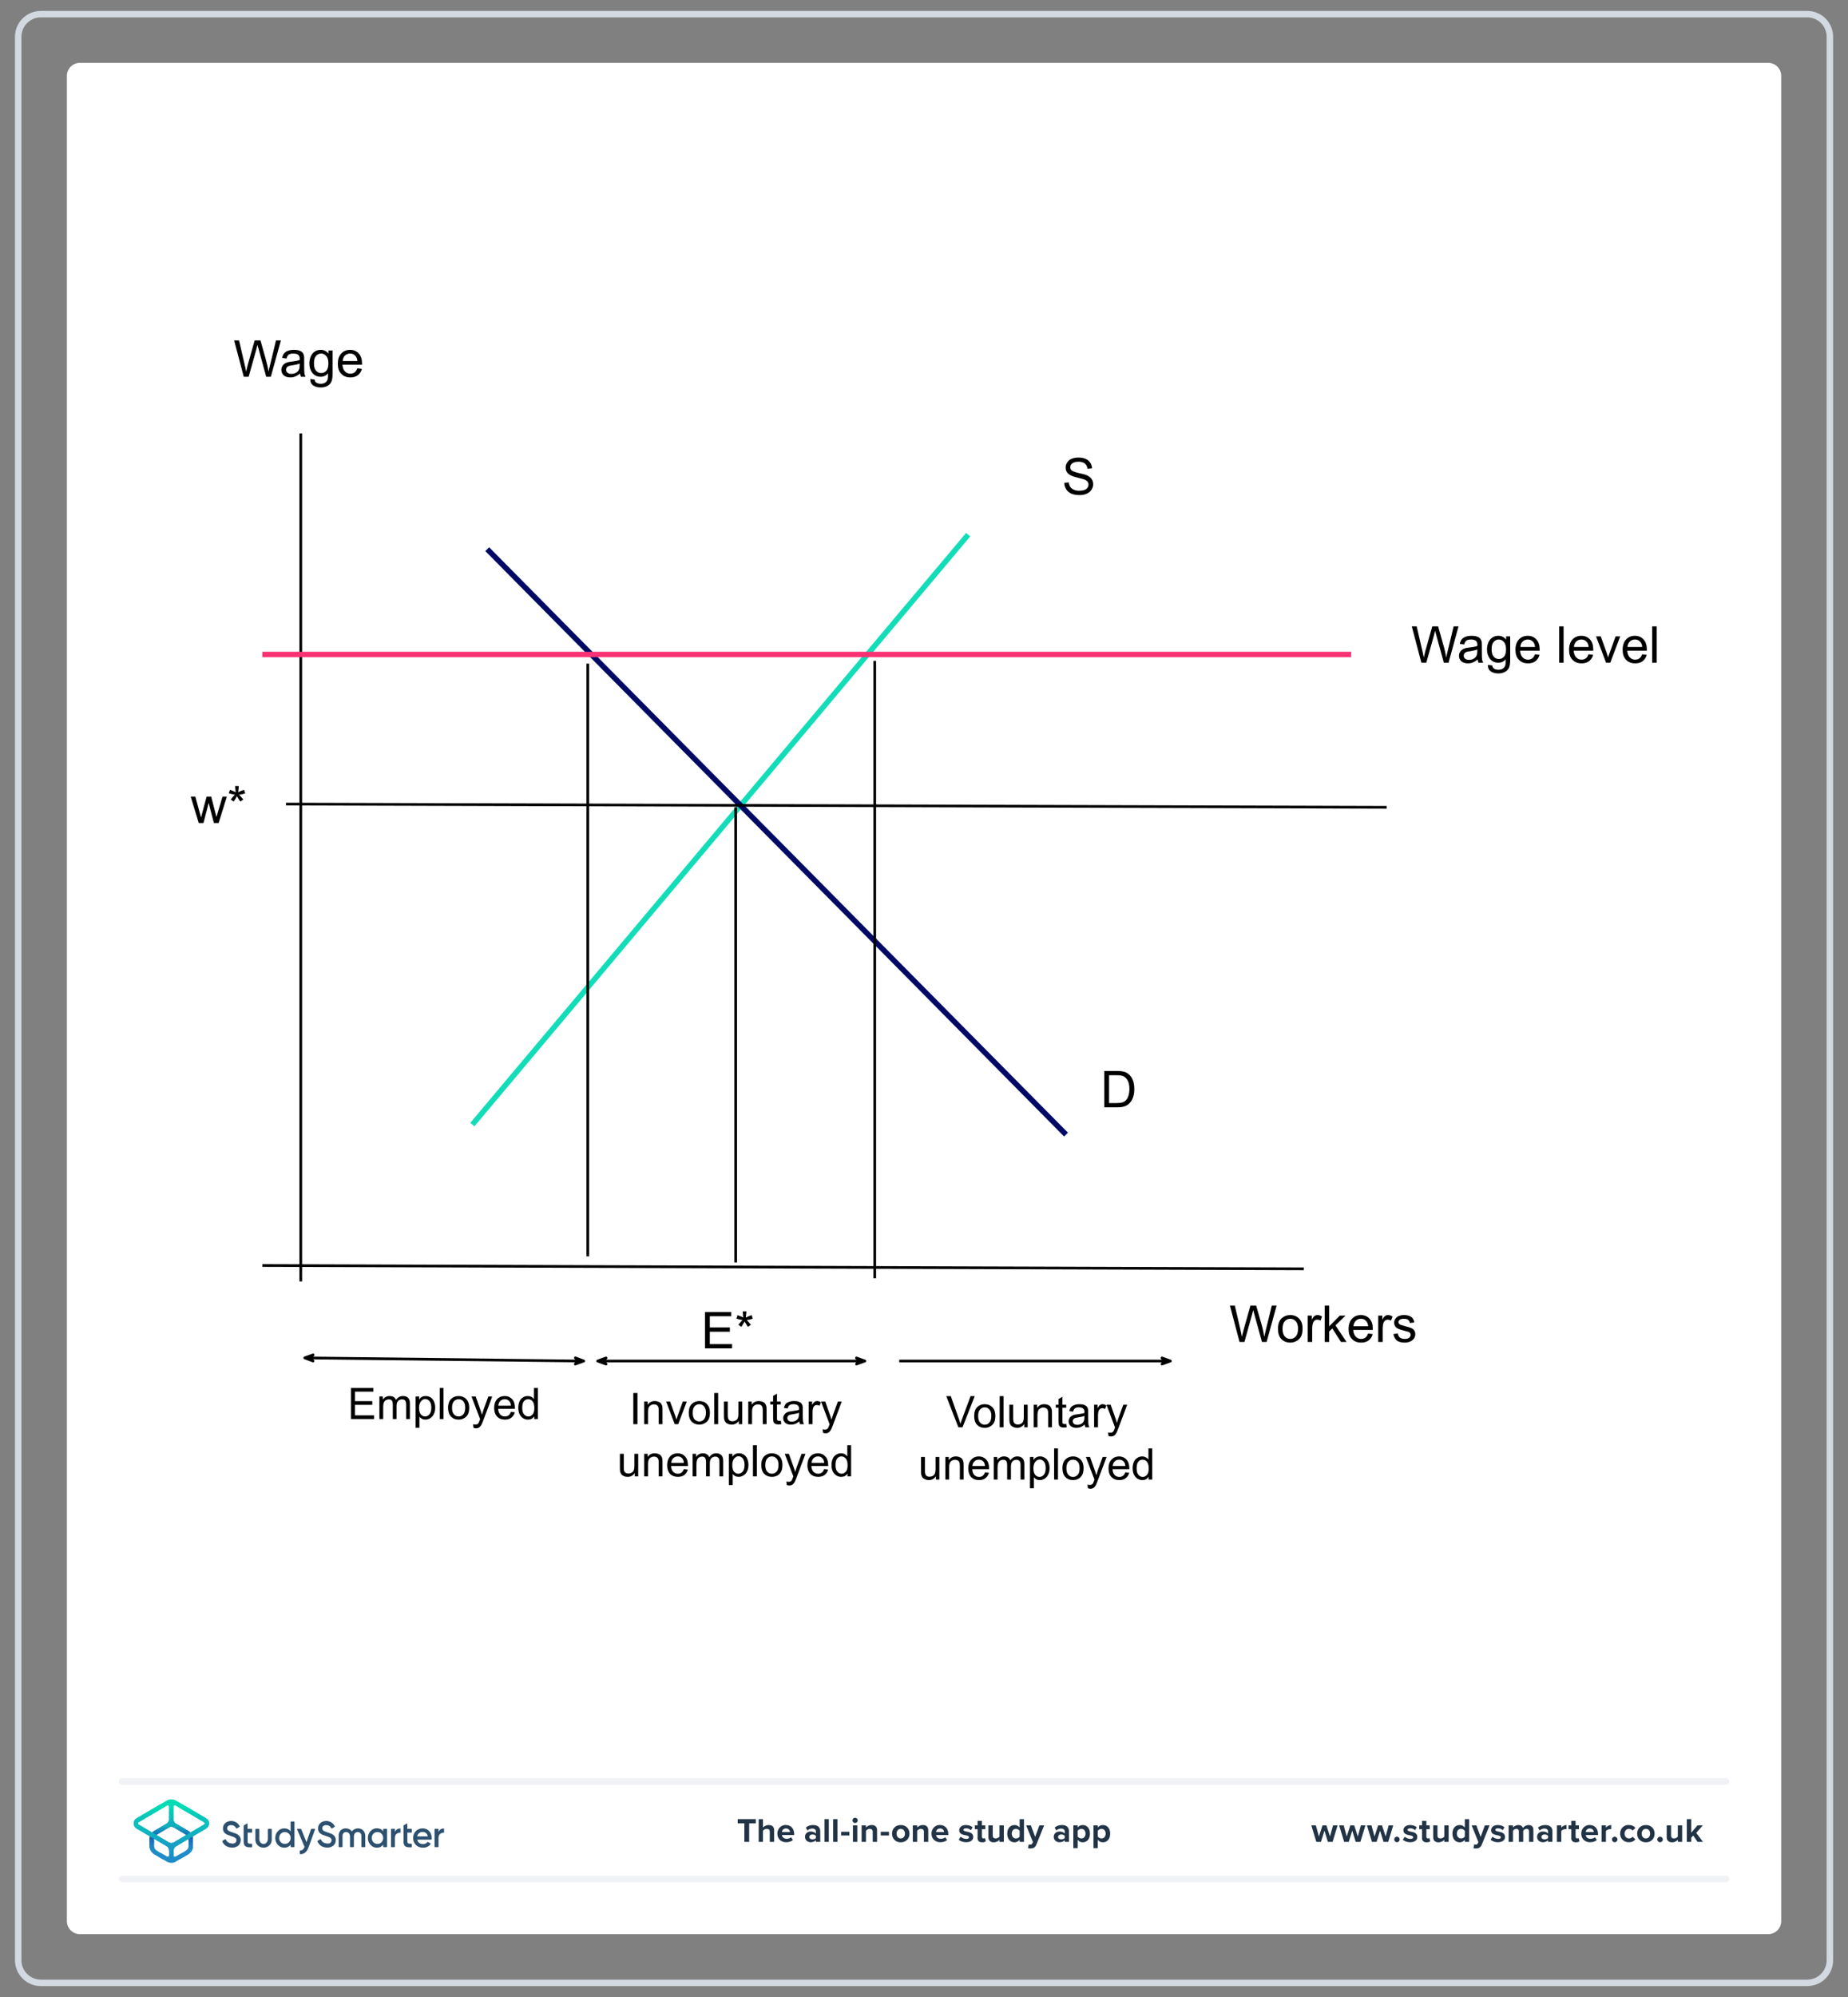 <?xml version="1.0" encoding="UTF-8"?>
<!DOCTYPE svg PUBLIC "-//W3C//DTD SVG 1.1//EN" "http://www.w3.org/Graphics/SVG/1.1/DTD/svg11.dtd">
<svg version="1.2" width="200mm" height="216mm" viewBox="0 0 20000 21600" preserveAspectRatio="xMidYMid" fill-rule="evenodd" stroke-width="28.222" stroke-linejoin="round" xmlns="http://www.w3.org/2000/svg" xmlns:ooo="http://xml.openoffice.org/svg/export" xmlns:xlink="http://www.w3.org/1999/xlink" xmlns:presentation="http://sun.com/xmlns/staroffice/presentation" xmlns:smil="http://www.w3.org/2001/SMIL20/" xmlns:anim="urn:oasis:names:tc:opendocument:xmlns:animation:1.0" xml:space="preserve">
 <rect x="0" y="0" width="20000" height="21600" fill="#808080" stroke="none"/>
 <defs class="ClipPathGroup">
  <clipPath id="presentation_clip_path" clipPathUnits="userSpaceOnUse">
   <rect x="0" y="0" width="20000" height="21600"/>
  </clipPath>
  <clipPath id="presentation_clip_path_shrink" clipPathUnits="userSpaceOnUse">
   <rect x="20" y="21" width="19960" height="21557"/>
  </clipPath>
 </defs>
 <defs class="TextShapeIndex">
  <g ooo:slide="id1" ooo:id-list="id3 id4 id5"/>
 </defs>
 <defs class="EmbeddedBulletChars">
  <g id="bullet-char-template-57356" transform="scale(0,-0)">
   <path d="M 580,1141 L 1163,571 580,0 -4,571 580,1141 Z"/>
  </g>
  <g id="bullet-char-template-57354" transform="scale(0,-0)">
   <path d="M 8,1128 L 1137,1128 1137,0 8,0 8,1128 Z"/>
  </g>
  <g id="bullet-char-template-10146" transform="scale(0,-0)">
   <path d="M 174,0 L 602,739 174,1481 1456,739 174,0 Z M 1358,739 L 309,1346 659,739 1358,739 Z"/>
  </g>
  <g id="bullet-char-template-10132" transform="scale(0,-0)">
   <path d="M 2015,739 L 1276,0 717,0 1260,543 174,543 174,936 1260,936 717,1481 1274,1481 2015,739 Z"/>
  </g>
  <g id="bullet-char-template-10007" transform="scale(0,-0)">
   <path d="M 0,-2 C -7,14 -16,27 -25,37 L 356,567 C 262,823 215,952 215,954 215,979 228,992 255,992 264,992 276,990 289,987 310,991 331,999 354,1012 L 381,999 492,748 772,1049 836,1024 860,1049 C 881,1039 901,1025 922,1006 886,937 835,863 770,784 769,783 710,716 594,584 L 774,223 C 774,196 753,168 711,139 L 727,119 C 717,90 699,76 672,76 641,76 570,178 457,381 L 164,-76 C 142,-110 111,-127 72,-127 30,-127 9,-110 8,-76 1,-67 -2,-52 -2,-32 -2,-23 -1,-13 0,-2 Z"/>
  </g>
  <g id="bullet-char-template-10004" transform="scale(0,-0)">
   <path d="M 285,-33 C 182,-33 111,30 74,156 52,228 41,333 41,471 41,549 55,616 82,672 116,743 169,778 240,778 293,778 328,747 346,684 L 369,508 C 377,444 397,411 428,410 L 1163,1116 C 1174,1127 1196,1133 1229,1133 1271,1133 1292,1118 1292,1087 L 1292,965 C 1292,929 1282,901 1262,881 L 442,47 C 390,-6 338,-33 285,-33 Z"/>
  </g>
  <g id="bullet-char-template-9679" transform="scale(0,-0)">
   <path d="M 813,0 C 632,0 489,54 383,161 276,268 223,411 223,592 223,773 276,916 383,1023 489,1130 632,1184 813,1184 992,1184 1136,1130 1245,1023 1353,916 1407,772 1407,592 1407,412 1353,268 1245,161 1136,54 992,0 813,0 Z"/>
  </g>
  <g id="bullet-char-template-8226" transform="scale(0,-0)">
   <path d="M 346,457 C 273,457 209,483 155,535 101,586 74,649 74,723 74,796 101,859 155,911 209,963 273,989 346,989 419,989 480,963 531,910 582,859 608,796 608,723 608,648 583,586 532,535 482,483 420,457 346,457 Z"/>
  </g>
  <g id="bullet-char-template-8211" transform="scale(0,-0)">
   <path d="M -4,459 L 1135,459 1135,606 -4,606 -4,459 Z"/>
  </g>
  <g id="bullet-char-template-61548" transform="scale(0,-0)">
   <path d="M 173,740 C 173,903 231,1043 346,1159 462,1274 601,1332 765,1332 928,1332 1067,1274 1183,1159 1299,1043 1357,903 1357,740 1357,577 1299,437 1183,322 1067,206 928,148 765,148 601,148 462,206 346,322 231,437 173,577 173,740 Z"/>
  </g>
 </defs>
 <g>
  <g id="id2" class="Master_Slide">
   <g id="bg-id2" class="Background"/>
   <g id="bo-id2" class="BackgroundObjects"/>
  </g>
 </g>
 <g class="SlideGroup">
  <g>
   <g id="container-id1">
    <g id="id1" class="Slide" clip-path="url(#presentation_clip_path)">
     <g class="Page">
      <g class="Graphic">
       <g id="id3">
        <rect class="BoundingBox" stroke="none" fill="none" x="144" y="100" width="19714" height="21401"/>
        <path fill="rgb(255,255,255)" stroke="none" d="M 10001,20920 L 19137,20920 C 19214,20920 19277,20857 19277,20780 L 19277,820 C 19277,743 19214,680 19137,680 L 864,680 C 787,680 724,743 724,820 L 724,20780 C 724,20857 787,20920 864,20920 L 10001,20920 Z"/>
        <path fill="rgb(210,217,224)" stroke="none" d="M 19558,188 C 19675,188 19769,282 19769,399 L 19769,21201 C 19769,21318 19675,21412 19558,21412 L 443,21412 C 326,21412 232,21318 232,21201 L 232,399 C 232,282 326,188 443,188 L 19558,188 Z M 19558,118 L 443,118 C 287,118 162,243 162,399 L 162,21201 C 162,21357 287,21482 443,21482 L 19558,21482 C 19714,21482 19839,21357 19839,21201 L 19839,399 C 19839,243 19714,118 19558,118 L 19558,118 19558,118 Z"/>
        <path fill="rgb(33,51,69)" stroke="none" d="M 14371,19922 L 14334,19801 14296,19922 14246,19922 14192,19744 14241,19744 14274,19864 14313,19744 14355,19744 14394,19864 14427,19744 14476,19744 14422,19922 14372,19922 14371,19922 Z"/>
        <path fill="rgb(33,51,69)" stroke="none" d="M 14672,19922 L 14635,19801 14597,19922 14547,19922 14493,19744 14542,19744 14575,19864 14614,19744 14656,19744 14695,19864 14728,19744 14777,19744 14723,19922 14673,19922 14672,19922 Z"/>
        <path fill="rgb(33,51,69)" stroke="none" d="M 14973,19922 L 14936,19801 14898,19922 14848,19922 14794,19744 14843,19744 14876,19864 14915,19744 14957,19744 14996,19864 15029,19744 15078,19744 15024,19922 14974,19922 14973,19922 Z"/>
        <path fill="rgb(33,51,69)" stroke="none" d="M 15119,19866 C 15135,19866 15148,19880 15148,19896 15148,19912 15135,19926 15119,19926 15102,19926 15089,19912 15089,19896 15089,19880 15102,19866 15119,19866 L 15119,19866 Z"/>
        <path fill="rgb(33,51,69)" stroke="none" d="M 15202,19866 C 15215,19878 15242,19890 15264,19890 15284,19890 15294,19883 15294,19872 15294,19860 15278,19855 15258,19851 15227,19845 15188,19838 15188,19796 15188,19766 15214,19740 15261,19740 15291,19740 15315,19750 15333,19764 L 15314,19796 C 15304,19784 15283,19775 15262,19775 15245,19775 15233,19781 15233,19792 15233,19803 15247,19807 15267,19811 15298,19817 15339,19825 15339,19869 15339,19902 15311,19926 15262,19926 15231,19926 15201,19916 15182,19899 L 15203,19866 15202,19866 Z"/>
        <path fill="rgb(33,51,69)" stroke="none" d="M 15390,19878 L 15390,19785 15360,19785 15360,19744 15390,19744 15390,19695 15437,19695 15437,19744 15473,19744 15473,19785 15437,19785 15437,19865 C 15437,19877 15443,19885 15453,19885 15460,19885 15467,19883 15469,19880 L 15479,19915 C 15472,19922 15459,19927 15440,19927 15407,19927 15389,19910 15389,19878 L 15390,19878 Z"/>
        <path fill="rgb(33,51,69)" stroke="none" d="M 15631,19922 L 15631,19900 C 15619,19913 15597,19927 15568,19927 15529,19927 15511,19905 15511,19871 L 15511,19744 15557,19744 15557,19852 C 15557,19877 15570,19885 15590,19885 15608,19885 15622,19875 15631,19865 L 15631,19744 15678,19744 15678,19922 15631,19922 15631,19922 Z"/>
        <path fill="rgb(33,51,69)" stroke="none" d="M 15853,19922 L 15853,19900 C 15838,19917 15819,19927 15798,19927 15753,19927 15719,19893 15719,19833 15719,19774 15752,19740 15798,19740 15819,19740 15839,19749 15853,19767 L 15853,19676 15900,19676 15900,19922 15853,19922 15853,19922 Z M 15853,19802 C 15844,19790 15828,19781 15812,19781 15785,19781 15767,19802 15767,19833 15767,19864 15786,19885 15812,19885 15828,19885 15844,19877 15853,19865 L 15853,19802 15853,19802 Z"/>
        <path fill="rgb(33,51,69)" stroke="none" d="M 15954,19950 C 15958,19951 15964,19952 15969,19952 15981,19952 15989,19949 15993,19939 L 16000,19924 15927,19744 15978,19744 16024,19868 16070,19744 16121,19744 16037,19951 C 16024,19985 16000,19994 15970,19994 15964,19994 15953,19993 15947,19992 L 15954,19950 15954,19950 Z"/>
        <path fill="rgb(33,51,69)" stroke="none" d="M 16152,19866 C 16165,19878 16191,19890 16213,19890 16233,19890 16243,19883 16243,19872 16243,19860 16227,19855 16207,19851 16177,19845 16137,19838 16137,19796 16137,19766 16164,19740 16210,19740 16240,19740 16264,19750 16282,19764 L 16263,19796 C 16253,19784 16232,19775 16211,19775 16194,19775 16183,19781 16183,19792 16183,19803 16197,19807 16217,19811 16247,19817 16288,19825 16288,19869 16288,19902 16261,19926 16211,19926 16180,19926 16151,19916 16132,19899 L 16152,19866 16152,19866 Z"/>
        <path fill="rgb(33,51,69)" stroke="none" d="M 16548,19922 L 16548,19810 C 16548,19793 16541,19781 16522,19781 16505,19781 16491,19792 16485,19802 L 16485,19922 16438,19922 16438,19810 C 16438,19793 16430,19781 16411,19781 16395,19781 16381,19792 16374,19802 L 16374,19922 16327,19922 16327,19744 16374,19744 16374,19767 C 16381,19757 16405,19740 16432,19740 16460,19740 16475,19752 16482,19772 16492,19756 16516,19740 16543,19740 16576,19740 16595,19757 16595,19793 L 16595,19922 16548,19922 16548,19922 Z"/>
        <path fill="rgb(33,51,69)" stroke="none" d="M 16754,19922 L 16754,19904 C 16741,19918 16720,19926 16697,19926 16668,19926 16635,19907 16635,19867 16635,19828 16669,19810 16697,19810 16720,19810 16742,19818 16754,19832 L 16754,19808 C 16754,19790 16738,19778 16715,19778 16695,19778 16678,19785 16663,19799 L 16645,19768 C 16667,19748 16695,19740 16723,19740 16763,19740 16801,19756 16801,19807 L 16801,19922 16754,19922 16754,19922 Z M 16754,19857 C 16746,19847 16731,19842 16716,19842 16698,19842 16682,19852 16682,19869 16682,19886 16697,19895 16716,19895 16731,19895 16746,19890 16754,19880 L 16754,19858 16754,19857 Z"/>
        <path fill="rgb(33,51,69)" stroke="none" d="M 16850,19922 L 16850,19744 16897,19744 16897,19768 C 16910,19753 16932,19740 16954,19740 L 16954,19786 C 16951,19785 16946,19784 16941,19784 16925,19784 16905,19793 16897,19805 L 16897,19922 16850,19922 16850,19922 Z"/>
        <path fill="rgb(33,51,69)" stroke="none" d="M 17005,19878 L 17005,19785 16975,19785 16975,19744 17005,19744 17005,19695 17052,19695 17052,19744 17088,19744 17088,19785 17052,19785 17052,19865 C 17052,19877 17058,19885 17068,19885 17075,19885 17082,19883 17084,19880 L 17094,19915 C 17087,19922 17074,19927 17055,19927 17022,19927 17004,19910 17004,19878 L 17005,19878 Z"/>
        <path fill="rgb(33,51,69)" stroke="none" d="M 17205,19740 C 17258,19740 17295,19779 17295,19838 L 17295,19848 17162,19848 C 17165,19870 17183,19889 17213,19889 17230,19889 17250,19883 17261,19872 L 17282,19902 C 17264,19918 17236,19926 17208,19926 17154,19926 17113,19890 17113,19833 17113,19781 17151,19739 17205,19739 L 17205,19740 Z M 17161,19816 L 17249,19816 C 17248,19799 17236,19777 17205,19777 17176,19777 17164,19799 17161,19816 L 17161,19816 Z"/>
        <path fill="rgb(33,51,69)" stroke="none" d="M 17333,19922 L 17333,19744 17380,19744 17380,19768 C 17393,19753 17415,19740 17437,19740 L 17437,19786 C 17434,19785 17429,19784 17424,19784 17409,19784 17388,19793 17380,19805 L 17380,19922 17333,19922 17333,19922 Z"/>
        <path fill="rgb(33,51,69)" stroke="none" d="M 17475,19866 C 17491,19866 17505,19880 17505,19896 17505,19912 17491,19926 17475,19926 17459,19926 17445,19912 17445,19896 17445,19880 17459,19866 17475,19866 L 17475,19866 Z"/>
        <path fill="rgb(33,51,69)" stroke="none" d="M 17628,19740 C 17665,19740 17687,19755 17699,19772 L 17668,19800 C 17660,19788 17647,19781 17631,19781 17602,19781 17582,19802 17582,19833 17582,19864 17602,19885 17631,19885 17647,19885 17660,19878 17668,19866 L 17699,19894 C 17687,19911 17665,19926 17628,19926 17574,19926 17534,19888 17534,19833 17534,19777 17573,19739 17628,19739 L 17628,19740 Z"/>
        <path fill="rgb(33,51,69)" stroke="none" d="M 17718,19833 C 17718,19782 17754,19740 17813,19740 17871,19740 17907,19782 17907,19833 17907,19884 17872,19927 17813,19927 17754,19927 17718,19884 17718,19833 L 17718,19833 Z M 17858,19833 C 17858,19805 17842,19781 17813,19781 17783,19781 17767,19805 17767,19833 17767,19861 17783,19885 17813,19885 17842,19885 17858,19861 17858,19833 L 17858,19833 Z"/>
        <path fill="rgb(33,51,69)" stroke="none" d="M 17966,19866 C 17982,19866 17996,19880 17996,19896 17996,19912 17982,19926 17966,19926 17950,19926 17936,19912 17936,19896 17936,19880 17950,19866 17966,19866 L 17966,19866 Z"/>
        <path fill="rgb(33,51,69)" stroke="none" d="M 18159,19922 L 18159,19900 C 18146,19913 18125,19927 18096,19927 18057,19927 18038,19905 18038,19871 L 18038,19744 18085,19744 18085,19852 C 18085,19877 18098,19885 18118,19885 18136,19885 18150,19875 18158,19865 L 18158,19744 18205,19744 18205,19922 18158,19922 18159,19922 Z"/>
        <path fill="rgb(33,51,69)" stroke="none" d="M 18372,19922 L 18325,19854 18303,19877 18303,19922 18256,19922 18256,19676 18303,19676 18303,19823 18371,19744 18428,19744 18358,19825 18430,19922 18372,19922 18372,19922 Z"/>
        <path fill="rgb(240,242,245)" stroke="none" d="M 18680,20358 L 1321,20358 C 1302,20358 1286,20342 1286,20323 1286,20303 1302,20288 1321,20288 L 18680,20288 C 18699,20288 18715,20303 18715,20323 18715,20342 18699,20358 18680,20358 L 18680,20358 Z"/>
        <path fill="rgb(240,242,245)" stroke="none" d="M 18680,19304 L 1321,19304 C 1302,19304 1286,19288 1286,19269 1286,19249 1302,19233 1321,19233 L 18680,19233 C 18699,19233 18715,19249 18715,19269 18715,19288 18699,19304 18680,19304 L 18680,19304 Z"/>
        <path fill="rgb(33,51,69)" stroke="none" d="M 8056,19922 L 8056,19722 7984,19722 7984,19676 8180,19676 8180,19722 8108,19722 8108,19922 8056,19922 8056,19922 Z"/>
        <path fill="rgb(33,51,69)" stroke="none" d="M 8331,19922 L 8331,19814 C 8331,19789 8318,19781 8298,19781 8280,19781 8265,19792 8257,19802 L 8257,19922 8211,19922 8211,19676 8257,19676 8257,19767 C 8269,19754 8291,19740 8320,19740 8359,19740 8378,19761 8378,19796 L 8378,19922 8331,19922 8331,19922 Z"/>
        <path fill="rgb(33,51,69)" stroke="none" d="M 8506,19740 C 8559,19740 8595,19779 8595,19838 L 8595,19848 8462,19848 C 8465,19870 8484,19889 8514,19889 8530,19889 8550,19883 8561,19872 L 8582,19902 C 8564,19918 8536,19926 8508,19926 8454,19926 8413,19890 8413,19833 8413,19781 8451,19739 8505,19739 L 8506,19740 Z M 8462,19816 L 8550,19816 C 8549,19799 8537,19777 8506,19777 8477,19777 8464,19799 8462,19816 L 8462,19816 Z"/>
        <path fill="rgb(33,51,69)" stroke="none" d="M 8830,19922 L 8830,19904 C 8818,19918 8797,19926 8773,19926 8745,19926 8712,19907 8712,19867 8712,19828 8745,19810 8773,19810 8797,19810 8818,19818 8830,19832 L 8830,19808 C 8830,19790 8815,19778 8791,19778 8772,19778 8754,19785 8739,19799 L 8721,19768 C 8743,19748 8771,19740 8799,19740 8840,19740 8877,19756 8877,19807 L 8877,19922 8830,19922 8830,19922 Z M 8830,19857 C 8822,19847 8808,19842 8792,19842 8774,19842 8759,19852 8759,19869 8759,19886 8774,19895 8792,19895 8808,19895 8822,19890 8830,19880 L 8830,19858 8830,19857 Z"/>
        <path fill="rgb(33,51,69)" stroke="none" d="M 8923,19922 L 8923,19676 8970,19676 8970,19922 8923,19922 8923,19922 Z"/>
        <path fill="rgb(33,51,69)" stroke="none" d="M 9017,19922 L 9017,19676 9063,19676 9063,19922 9017,19922 9017,19922 Z"/>
        <path fill="rgb(33,51,69)" stroke="none" d="M 9103,19853 L 9103,19813 9192,19813 9192,19853 9103,19853 9103,19853 Z"/>
        <path fill="rgb(33,51,69)" stroke="none" d="M 9226,19690 C 9226,19674 9239,19661 9254,19661 9270,19661 9283,19674 9283,19690 9283,19705 9270,19718 9254,19718 9239,19718 9226,19705 9226,19690 L 9226,19690 Z M 9231,19922 L 9231,19744 9278,19744 9278,19922 9231,19922 9231,19922 Z"/>
        <path fill="rgb(33,51,69)" stroke="none" d="M 9445,19922 L 9445,19814 C 9445,19790 9432,19781 9412,19781 9394,19781 9380,19792 9372,19802 L 9372,19922 9325,19922 9325,19744 9372,19744 9372,19767 C 9383,19754 9405,19740 9434,19740 9473,19740 9492,19762 9492,19796 L 9492,19922 9445,19922 9445,19922 Z"/>
        <path fill="rgb(33,51,69)" stroke="none" d="M 9532,19853 L 9532,19813 9621,19813 9621,19853 9532,19853 9532,19853 Z"/>
        <path fill="rgb(33,51,69)" stroke="none" d="M 9654,19833 C 9654,19782 9690,19740 9748,19740 9807,19740 9843,19782 9843,19833 9843,19884 9807,19927 9748,19927 9689,19927 9654,19884 9654,19833 L 9654,19833 Z M 9794,19833 C 9794,19805 9777,19781 9748,19781 9719,19781 9703,19805 9703,19833 9703,19861 9719,19885 9748,19885 9777,19885 9794,19861 9794,19833 L 9794,19833 Z"/>
        <path fill="rgb(33,51,69)" stroke="none" d="M 9999,19922 L 9999,19814 C 9999,19790 9986,19781 9966,19781 9948,19781 9934,19792 9926,19802 L 9926,19922 9879,19922 9879,19744 9926,19744 9926,19767 C 9938,19754 9959,19740 9988,19740 10027,19740 10046,19762 10046,19796 L 10046,19922 9999,19922 9999,19922 Z"/>
        <path fill="rgb(33,51,69)" stroke="none" d="M 10174,19740 C 10227,19740 10263,19779 10263,19838 L 10263,19848 10131,19848 C 10133,19870 10152,19889 10182,19889 10198,19889 10218,19883 10229,19872 L 10250,19902 C 10232,19918 10204,19926 10177,19926 10122,19926 10081,19890 10081,19833 10081,19781 10119,19739 10173,19739 L 10174,19740 Z M 10130,19816 L 10218,19816 C 10217,19799 10205,19777 10174,19777 10145,19777 10132,19799 10130,19816 L 10130,19816 Z"/>
        <path fill="rgb(33,51,69)" stroke="none" d="M 10396,19866 C 10409,19878 10435,19890 10457,19890 10478,19890 10487,19883 10487,19872 10487,19860 10472,19855 10451,19851 10421,19845 10381,19838 10381,19796 10381,19766 10408,19740 10454,19740 10485,19740 10509,19750 10526,19764 L 10508,19796 C 10497,19784 10477,19775 10455,19775 10438,19775 10427,19781 10427,19792 10427,19803 10441,19807 10461,19811 10491,19817 10533,19825 10533,19869 10533,19902 10505,19926 10456,19926 10425,19926 10395,19916 10376,19899 L 10396,19866 10396,19866 Z"/>
        <path fill="rgb(33,51,69)" stroke="none" d="M 10580,19878 L 10580,19785 10550,19785 10550,19744 10580,19744 10580,19695 10627,19695 10627,19744 10663,19744 10663,19785 10627,19785 10627,19865 C 10627,19877 10633,19885 10643,19885 10650,19885 10657,19883 10659,19880 L 10669,19915 C 10662,19922 10649,19927 10630,19927 10597,19927 10579,19910 10579,19878 L 10580,19878 Z"/>
        <path fill="rgb(33,51,69)" stroke="none" d="M 10817,19922 L 10817,19900 C 10805,19913 10784,19927 10755,19927 10716,19927 10697,19905 10697,19871 L 10697,19744 10744,19744 10744,19852 C 10744,19877 10757,19885 10776,19885 10794,19885 10809,19875 10817,19865 L 10817,19744 10864,19744 10864,19922 10817,19922 10817,19922 Z"/>
        <path fill="rgb(33,51,69)" stroke="none" d="M 11035,19922 L 11035,19900 C 11021,19917 11001,19927 10980,19927 10935,19927 10901,19893 10901,19833 10901,19774 10935,19740 10980,19740 11001,19740 11021,19749 11035,19767 L 11035,19676 11082,19676 11082,19922 11035,19922 11035,19922 Z M 11035,19802 C 11027,19790 11010,19781 10995,19781 10968,19781 10950,19802 10950,19833 10950,19864 10968,19885 10995,19885 11010,19885 11027,19877 11035,19865 L 11035,19802 11035,19802 Z"/>
        <path fill="rgb(33,51,69)" stroke="none" d="M 11133,19950 C 11137,19951 11143,19952 11147,19952 11160,19952 11168,19949 11172,19939 L 11179,19924 11106,19744 11157,19744 11203,19868 11249,19744 11300,19744 11216,19951 C 11203,19985 11179,19994 11149,19994 11143,19994 11132,19993 11126,19992 L 11133,19950 11133,19950 Z"/>
        <path fill="rgb(33,51,69)" stroke="none" d="M 11523,19922 L 11523,19904 C 11510,19918 11489,19926 11466,19926 11438,19926 11404,19907 11404,19867 11404,19828 11438,19810 11466,19810 11490,19810 11511,19818 11523,19832 L 11523,19808 C 11523,19790 11507,19778 11484,19778 11464,19778 11447,19785 11432,19799 L 11414,19768 C 11436,19748 11464,19740 11492,19740 11532,19740 11569,19756 11569,19807 L 11569,19922 11523,19922 11523,19922 Z M 11523,19857 C 11515,19847 11500,19842 11485,19842 11467,19842 11451,19852 11451,19869 11451,19886 11467,19895 11485,19895 11500,19895 11515,19890 11523,19880 L 11523,19858 11523,19857 Z"/>
        <path fill="rgb(33,51,69)" stroke="none" d="M 11663,19990 L 11616,19990 11616,19744 11663,19744 11663,19767 C 11676,19749 11696,19740 11717,19740 11763,19740 11796,19774 11796,19833 11796,19892 11763,19927 11717,19927 11696,19927 11677,19918 11663,19899 L 11663,19990 11663,19990 Z M 11703,19781 C 11688,19781 11670,19790 11663,19802 L 11663,19865 C 11670,19876 11688,19885 11703,19885 11730,19885 11748,19864 11748,19833 11748,19802 11730,19781 11703,19781 L 11703,19781 Z"/>
        <path fill="rgb(33,51,69)" stroke="none" d="M 11881,19990 L 11834,19990 11834,19744 11881,19744 11881,19767 C 11894,19749 11914,19740 11936,19740 11981,19740 12015,19774 12015,19833 12015,19892 11981,19927 11936,19927 11915,19927 11895,19918 11881,19899 L 11881,19990 11881,19990 Z M 11921,19781 C 11906,19781 11889,19790 11881,19802 L 11881,19865 C 11889,19876 11906,19885 11921,19885 11948,19885 11966,19864 11966,19833 11966,19802 11948,19781 11921,19781 L 11921,19781 Z"/>
       </g>
      </g>
      <g class="Graphic">
       <g id="id4">
        <rect class="BoundingBox" stroke="none" fill="none" x="1267" y="19320" width="3707" height="972"/>
        <path fill="rgb(45,80,110)" stroke="none" d="M 2408,19911 L 2436,19894 C 2439,19892 2443,19893 2445,19897 2456,19924 2477,19936 2508,19940 2543,19944 2559,19926 2559,19904 2559,19892 2554,19884 2545,19878 2536,19872 2520,19865 2497,19858 2471,19850 2458,19845 2440,19833 2422,19820 2413,19802 2413,19777 2413,19752 2422,19733 2439,19718 2456,19704 2477,19696 2501,19696 2543,19696 2575,19718 2594,19752 2595,19755 2594,19759 2591,19760 L 2564,19777 C 2561,19778 2557,19777 2556,19774 2544,19752 2526,19741 2501,19741 2475,19741 2459,19754 2459,19776 2459,19796 2472,19806 2514,19819 2524,19822 2532,19825 2536,19827 2542,19828 2548,19831 2557,19834 2566,19838 2572,19842 2577,19846 2591,19857 2607,19876 2605,19903 2605,19928 2596,19948 2578,19963 2560,19977 2537,19986 2508,19984 2457,19982 2423,19957 2406,19918 2404,19916 2405,19912 2408,19911 L 2408,19911 Z"/>
        <path fill="rgb(45,80,110)" stroke="none" d="M 3149,19702 L 3182,19702 C 3185,19702 3187,19704 3187,19706 L 3187,19975 C 3187,19977 3185,19979 3182,19979 L 3149,19979 C 3147,19979 3145,19977 3145,19975 L 3145,19951 C 3129,19974 3106,19985 3076,19985 3049,19985 3027,19975 3008,19955 2989,19934 2979,19909 2979,19880 2979,19851 2989,19826 3008,19806 3027,19786 3049,19776 3076,19776 3106,19776 3129,19787 3145,19809 L 3145,19706 C 3145,19704 3147,19702 3149,19702 L 3149,19702 Z M 3083,19944 C 3101,19944 3115,19938 3127,19926 3139,19914 3145,19898 3145,19880 3145,19862 3139,19847 3127,19834 3115,19822 3101,19816 3083,19816 3065,19816 3051,19822 3039,19834 3027,19847 3021,19862 3021,19880 3021,19898 3027,19913 3039,19926 3051,19938 3065,19944 3083,19944 L 3083,19944 Z"/>
        <path fill="rgb(45,80,110)" stroke="none" d="M 3374,19781 L 3407,19781 C 3410,19781 3411,19784 3410,19786 L 3339,19982 C 3321,20031 3291,20056 3250,20055 3247,20055 3244,20052 3244,20049 L 3244,20020 C 3244,20018 3246,20015 3249,20015 3272,20015 3286,20002 3296,19976 L 3271,19917 3215,19787 C 3214,19784 3216,19781 3219,19781 L 3253,19781 C 3257,19781 3260,19783 3261,19787 L 3317,19925 3365,19787 C 3367,19783 3370,19781 3374,19781 L 3374,19781 Z"/>
        <path fill="rgb(45,80,110)" stroke="none" d="M 2852,19985 C 2807,19985 2764,19951 2764,19900 L 2764,19786 C 2764,19783 2766,19781 2768,19781 L 2801,19781 C 2804,19781 2806,19783 2806,19786 L 2806,19891 C 2806,19920 2826,19945 2852,19945 2879,19945 2899,19920 2899,19891 L 2899,19786 C 2899,19783 2901,19781 2904,19781 L 2936,19781 C 2939,19781 2941,19783 2941,19786 L 2941,19900 C 2941,19950 2897,19985 2852,19985 L 2852,19985 Z"/>
        <path fill="rgb(45,80,110)" stroke="none" d="M 2728,19818 L 2728,19786 C 2728,19783 2726,19781 2723,19781 L 2679,19781 2679,19727 C 2679,19724 2676,19722 2673,19724 L 2641,19743 C 2638,19745 2637,19747 2637,19749 L 2637,19918 C 2637,19962 2656,19981 2702,19981 L 2723,19981 C 2726,19981 2728,19979 2728,19977 L 2728,19947 C 2728,19944 2726,19942 2723,19942 L 2709,19942 C 2689,19942 2680,19937 2680,19918 L 2680,19822 2723,19822 C 2725,19822 2728,19820 2728,19818 L 2728,19818 Z"/>
        <path fill="rgb(45,80,110)" stroke="none" d="M 3437,19911 L 3465,19894 C 3468,19892 3473,19893 3474,19897 3485,19924 3506,19936 3538,19940 3572,19944 3588,19926 3588,19904 3588,19892 3584,19884 3575,19878 3566,19872 3549,19865 3526,19858 3500,19850 3487,19845 3469,19833 3451,19820 3442,19802 3442,19777 3442,19752 3451,19733 3468,19718 3485,19704 3506,19696 3530,19696 3572,19696 3604,19718 3623,19752 3624,19755 3623,19759 3621,19760 L 3593,19777 C 3590,19778 3586,19777 3585,19774 3574,19752 3555,19741 3530,19741 3504,19741 3488,19754 3488,19776 3488,19796 3501,19806 3543,19819 3553,19822 3561,19825 3566,19827 3571,19828 3577,19831 3586,19834 3595,19838 3602,19842 3606,19846 3620,19857 3636,19876 3634,19903 3634,19928 3625,19948 3607,19963 3589,19977 3566,19986 3537,19984 3486,19982 3453,19957 3436,19918 3434,19916 3435,19912 3437,19911 L 3437,19911 Z"/>
        <path fill="rgb(45,80,110)" stroke="none" d="M 4457,19818 L 4457,19786 C 4457,19783 4455,19781 4452,19781 L 4408,19781 4408,19727 C 4408,19724 4405,19722 4403,19724 L 4370,19743 C 4368,19745 4367,19747 4367,19749 L 4367,19918 C 4367,19962 4385,19981 4431,19981 L 4452,19981 C 4455,19981 4457,19979 4457,19977 L 4457,19947 C 4457,19944 4455,19942 4452,19942 L 4438,19942 C 4418,19942 4409,19937 4409,19918 L 4409,19822 4452,19822 C 4454,19822 4457,19820 4457,19818 L 4457,19818 Z"/>
        <path fill="rgb(45,80,110)" stroke="none" d="M 3874,19776 C 3851,19776 3827,19785 3808,19809 3790,19785 3765,19776 3742,19776 3697,19776 3665,19807 3665,19856 L 3665,19975 C 3665,19977 3667,19979 3669,19979 L 3702,19979 C 3705,19979 3707,19977 3707,19975 L 3707,19859 C 3707,19832 3721,19816 3745,19816 3771,19816 3788,19833 3788,19868 L 3788,19975 C 3788,19977 3790,19979 3792,19979 L 3825,19979 C 3828,19979 3830,19977 3830,19975 L 3830,19868 C 3830,19834 3846,19816 3873,19816 3896,19816 3911,19832 3911,19859 L 3911,19975 C 3911,19977 3912,19979 3915,19979 L 3948,19979 C 3951,19979 3953,19977 3953,19975 L 3953,19856 C 3952,19807 3919,19776 3874,19776 L 3874,19776 Z"/>
        <path fill="rgb(45,80,110)" stroke="none" d="M 4152,19781 L 4184,19781 C 4187,19781 4189,19783 4189,19786 L 4189,19975 C 4189,19977 4187,19979 4184,19979 L 4152,19979 C 4149,19979 4147,19977 4147,19975 L 4147,19951 C 4131,19974 4108,19985 4079,19985 4051,19985 4029,19975 4010,19954 3991,19934 3981,19909 3981,19880 3981,19850 3991,19826 4010,19806 4029,19785 4051,19775 4079,19775 4108,19775 4131,19786 4147,19808 L 4147,19785 C 4147,19783 4149,19781 4152,19781 L 4152,19781 Z M 4085,19944 C 4103,19944 4117,19938 4129,19926 4141,19914 4147,19898 4147,19880 4147,19862 4141,19847 4129,19834 4117,19822 4103,19816 4085,19816 4068,19816 4053,19822 4041,19834 4029,19847 4023,19862 4023,19880 4023,19898 4029,19913 4041,19926 4053,19938 4068,19944 4085,19944 L 4085,19944 Z"/>
        <path fill="rgb(45,80,110)" stroke="none" d="M 4275,19814 C 4284,19791 4303,19778 4330,19777 4332,19777 4334,19779 4334,19782 L 4334,19819 C 4334,19821 4332,19823 4330,19823 4315,19823 4303,19827 4292,19835 4280,19844 4274,19859 4274,19879 L 4274,19975 C 4274,19977 4272,19979 4269,19979 L 4237,19979 C 4234,19979 4232,19977 4232,19975 L 4232,19786 C 4232,19783 4234,19781 4237,19781 L 4269,19781 C 4272,19781 4274,19783 4274,19786 L 4274,19814 4275,19814 Z"/>
        <path fill="rgb(45,80,110)" stroke="none" d="M 4746,19814 C 4756,19791 4775,19778 4801,19777 4804,19777 4806,19779 4806,19782 L 4806,19819 C 4806,19821 4804,19823 4801,19823 4787,19823 4775,19827 4764,19835 4752,19844 4746,19859 4746,19879 L 4746,19975 C 4746,19977 4744,19979 4741,19979 L 4708,19979 C 4705,19979 4703,19977 4703,19975 L 4703,19786 C 4703,19783 4705,19781 4708,19781 L 4741,19781 C 4744,19781 4746,19783 4746,19786 L 4746,19814 4746,19814 Z"/>
        <path fill="rgb(45,80,110)" stroke="none" d="M 4516,19899 C 4522,19929 4545,19946 4578,19946 4599,19946 4615,19938 4626,19924 4628,19922 4630,19922 4632,19923 L 4659,19939 C 4661,19940 4662,19944 4660,19946 4641,19972 4614,19985 4578,19985 4546,19985 4520,19975 4501,19955 4481,19935 4471,19910 4471,19880 4471,19850 4481,19826 4500,19806 4519,19786 4545,19776 4574,19776 4603,19776 4626,19786 4645,19806 4663,19826 4672,19851 4672,19880 4672,19884 4672,19889 4671,19894 4671,19896 4669,19898 4666,19898 L 4516,19898 4516,19899 Z M 4630,19863 C 4624,19831 4602,19815 4574,19815 4543,19815 4521,19834 4515,19863 L 4630,19863 4630,19863 Z"/>
        <defs>
         <clipPath id="clip_path_1" clipPathUnits="userSpaceOnUse">
          <path d="M 1878,20111 L 1900,20083 2015,20016 C 2032,20005 2043,19987 2043,19967 L 2043,19893 C 2043,19889 2042,19883 2041,19878 L 2027,19854 C 2023,19850 2019,19847 2015,19845 L 1882,19766 C 1873,19762 1864,19759 1854,19759 1845,19759 1835,19761 1827,19766 L 1694,19845 C 1690,19847 1686,19850 1682,19854 L 1668,19878 C 1667,19883 1666,19888 1666,19893 L 1666,19967 C 1666,19987 1677,20005 1694,20016 L 1809,20083 1828,20114 1806,20136 1669,20056 C 1638,20038 1619,20005 1619,19968 L 1619,19892 C 1619,19880 1621,19868 1625,19857 L 1625,19856 1641,19828 1641,19828 C 1649,19818 1658,19810 1668,19805 L 1802,19726 C 1819,19716 1830,19697 1830,19677 L 1830,19540 1852,19514 1877,19540 1877,19677 C 1877,19697 1887,19715 1904,19725 L 2038,19804 C 2049,19810 2058,19818 2065,19827 L 2066,19828 2081,19856 2082,19857 C 2086,19868 2088,19880 2088,19892 L 2088,19968 C 2088,20005 2069,20038 2038,20056 L 1901,20136 1878,20111 1878,20111 Z"/>
         </clipPath>
        </defs>
        <g clip-path="url(#clip_path_1)">
         <path fill="rgb(30,140,200)" stroke="none" d="M 1619,20163 L 1619,20044 2088,20044 2088,20163 1619,20163 Z"/>
         <path fill="rgb(30,140,200)" stroke="none" d="M 1619,20110 L 1619,19961 2088,19961 2088,20110 1619,20110 Z"/>
         <path fill="rgb(30,140,200)" stroke="none" d="M 1619,20027 L 1619,19921 2088,19921 2088,20027 1619,20027 Z"/>
         <path fill="rgb(29,132,196)" stroke="none" d="M 1619,19988 L 1619,19891 2088,19891 2088,19988 1619,19988 Z"/>
         <path fill="rgb(28,121,192)" stroke="none" d="M 1619,19957 L 1619,19861 2088,19861 2088,19957 1619,19957 Z"/>
         <path fill="rgb(27,110,187)" stroke="none" d="M 1619,19927 L 1619,19826 2088,19826 2088,19927 1619,19927 Z"/>
         <path fill="rgb(25,95,180)" stroke="none" d="M 1619,19892 L 1619,19794 2088,19794 2088,19892 1619,19892 Z"/>
         <path fill="rgb(23,111,182)" stroke="none" d="M 1619,19860 L 1619,19762 2088,19762 2088,19860 1619,19860 Z"/>
         <path fill="rgb(20,132,185)" stroke="none" d="M 1619,19828 L 1619,19730 2088,19730 2088,19828 1619,19828 Z"/>
         <path fill="rgb(18,152,187)" stroke="none" d="M 1619,19797 L 1619,19699 2088,19699 2088,19797 1619,19797 Z"/>
         <path fill="rgb(15,175,190)" stroke="none" d="M 1619,19766 L 1619,19641 2088,19641 2088,19766 1619,19766 Z"/>
         <path fill="rgb(12,183,188)" stroke="none" d="M 1619,19708 L 1619,19597 2088,19597 2088,19708 1619,19708 Z"/>
         <path fill="rgb(9,194,186)" stroke="none" d="M 1619,19663 L 1619,19553 2088,19553 2088,19663 1619,19663 Z"/>
         <path fill="rgb(5,204,184)" stroke="none" d="M 1619,19619 L 1619,19500 2088,19500 2088,19619 1619,19619 Z"/>
         <path fill="rgb(0,220,180)" stroke="none" d="M 1619,19566 L 1619,19474 2088,19474 2088,19566 1619,19566 Z"/>
        </g>
        <defs>
         <clipPath id="clip_path_2" clipPathUnits="userSpaceOnUse">
          <path d="M 1854,20149 C 1837,20149 1820,20144 1805,20135 L 1803,20134 1805,20080 1808,20082 C 1811,20084 1813,20084 1816,20084 1823,20084 1831,20078 1831,20069 L 1831,20017 C 1831,19997 1820,19978 1803,19968 L 1479,19778 C 1459,19766 1447,19746 1447,19722 1447,19699 1459,19678 1479,19667 L 1805,19475 C 1820,19466 1837,19462 1854,19462 1872,19462 1889,19466 1904,19475 L 2230,19667 C 2250,19678 2262,19699 2262,19722 2262,19746 2250,19766 2230,19778 L 1906,19969 C 1889,19979 1878,19997 1878,20018 L 1878,20070 C 1878,20074 1880,20078 1882,20081 1885,20084 1889,20085 1893,20085 1895,20085 1898,20085 1900,20083 L 1904,20081 1906,20135 1904,20136 C 1889,20144 1872,20149 1854,20149 L 1854,20149 Z M 1816,19526 C 1814,19526 1811,19527 1808,19528 L 1500,19709 C 1495,19712 1492,19717 1492,19722 1492,19728 1495,19733 1500,19735 L 1826,19927 C 1835,19932 1844,19935 1854,19935 1863,19935 1873,19933 1882,19927 L 2208,19735 C 2213,19733 2216,19728 2216,19722 2216,19717 2213,19712 2208,19709 L 1900,19528 C 1897,19527 1895,19526 1892,19526 1885,19526 1877,19532 1877,19541 L 1877,19544 1830,19544 1830,19541 C 1831,19532 1823,19526 1816,19526 L 1816,19526 Z"/>
         </clipPath>
        </defs>
        <g clip-path="url(#clip_path_2)">
         <path fill="rgb(30,140,200)" stroke="none" d="M 1447,20167 L 1447,20058 2262,20058 2262,20167 1447,20167 Z"/>
         <path fill="rgb(30,140,200)" stroke="none" d="M 1447,20102 L 1447,20032 2262,20032 2262,20102 1447,20102 Z"/>
         <path fill="rgb(28,144,199)" stroke="none" d="M 1447,20076 L 1447,20006 2262,20006 2262,20076 1447,20076 Z"/>
         <path fill="rgb(27,148,198)" stroke="none" d="M 1447,20050 L 1447,19980 2262,19980 2262,20050 1447,20050 Z"/>
         <path fill="rgb(25,152,198)" stroke="none" d="M 1447,20024 L 1447,19954 2262,19954 2262,20024 1447,20024 Z"/>
         <path fill="rgb(24,155,197)" stroke="none" d="M 1447,19998 L 1447,19928 2262,19928 2262,19998 1447,19998 Z"/>
         <path fill="rgb(22,159,196)" stroke="none" d="M 1447,19972 L 1447,19902 2262,19902 2262,19972 1447,19972 Z"/>
         <path fill="rgb(21,163,195)" stroke="none" d="M 1447,19946 L 1447,19876 2262,19876 2262,19946 1447,19946 Z"/>
         <path fill="rgb(19,167,195)" stroke="none" d="M 1447,19920 L 1447,19850 2262,19850 2262,19920 1447,19920 Z"/>
         <path fill="rgb(18,171,194)" stroke="none" d="M 1447,19894 L 1447,19825 2262,19825 2262,19894 1447,19894 Z"/>
         <path fill="rgb(16,175,193)" stroke="none" d="M 1447,19868 L 1447,19799 2262,19799 2262,19868 1447,19868 Z"/>
         <path fill="rgb(15,178,192)" stroke="none" d="M 1447,19843 L 1447,19773 2262,19773 2262,19843 1447,19843 Z"/>
         <path fill="rgb(13,182,192)" stroke="none" d="M 1447,19817 L 1447,19747 2262,19747 2262,19817 1447,19817 Z"/>
         <path fill="rgb(12,186,191)" stroke="none" d="M 1447,19791 L 1447,19721 2262,19721 2262,19791 1447,19791 Z"/>
         <path fill="rgb(10,190,190)" stroke="none" d="M 1447,19765 L 1447,19697 2262,19697 2262,19765 1447,19765 Z"/>
         <path fill="rgb(9,192,189)" stroke="none" d="M 1447,19740 L 1447,19672 2262,19672 2262,19740 1447,19740 Z"/>
         <path fill="rgb(9,193,189)" stroke="none" d="M 1447,19716 L 1447,19648 2262,19648 2262,19716 1447,19716 Z"/>
         <path fill="rgb(8,195,188)" stroke="none" d="M 1447,19692 L 1447,19621 2262,19621 2262,19692 1447,19692 Z"/>
         <path fill="rgb(7,199,187)" stroke="none" d="M 1447,19665 L 1447,19593 2262,19593 2262,19665 1447,19665 Z"/>
         <path fill="rgb(5,204,185)" stroke="none" d="M 1447,19637 L 1447,19566 2262,19566 2262,19637 1447,19637 Z"/>
         <path fill="rgb(4,208,184)" stroke="none" d="M 1447,19610 L 1447,19542 2262,19542 2262,19610 1447,19610 Z"/>
         <path fill="rgb(2,214,182)" stroke="none" d="M 1447,19586 L 1447,19517 2262,19517 2262,19586 1447,19586 Z"/>
         <path fill="rgb(0,220,180)" stroke="none" d="M 1447,19561 L 1447,19435 2262,19435 2262,19561 1447,19561 Z"/>
        </g>
       </g>
      </g>
      <g class="Graphic">
       <g id="id5">
        <rect class="BoundingBox" stroke="none" fill="none" x="-1225" y="1017" width="23579" height="17690"/>
        <path fill="none" stroke="rgb(0,0,0)" stroke-width="29" stroke-linejoin="round" d="M 3255,4688 L 3255,13860"/>
        <path fill="none" stroke="rgb(0,0,0)" stroke-width="29" stroke-linejoin="round" d="M 2839,13688 L 14110,13724"/>
        <path fill="none" stroke="rgb(19,221,184)" stroke-width="59" stroke-linejoin="round" d="M 5112,12164 L 10478,5783"/>
        <path fill="none" stroke="rgb(0,10,100)" stroke-width="59" stroke-linejoin="round" d="M 5273,5940 L 11537,12272"/>
        <path fill="none" stroke="rgb(0,0,0)" stroke-width="29" stroke-linejoin="round" d="M 3095,8697 L 15007,8732"/>
        <path fill="rgb(0,0,0)" stroke="none" d="M 2638,4075 L 2534,3682 2587,3682 2647,3940 C 2654,3967 2659,3994 2664,4020 2674,3978 2679,3954 2681,3947 L 2756,3682 2819,3682 2875,3881 C 2889,3930 2900,3977 2906,4020 2911,3995 2918,3967 2926,3935 L 2987,3682 3040,3682 2931,4075 2881,4075 2799,3776 C 2792,3751 2787,3735 2786,3730 2782,3748 2778,3763 2775,3776 L 2691,4075 2638,4075 2638,4075 Z M 3247,4040 C 3229,4055 3212,4066 3195,4072 3179,4079 3161,4082 3142,4082 3111,4082 3087,4074 3070,4059 3053,4043 3045,4024 3045,4000 3045,3986 3048,3973 3055,3962 3061,3950 3069,3941 3079,3934 3090,3927 3101,3922 3114,3918 3124,3916 3138,3913 3157,3911 3196,3906 3225,3901 3243,3894 3243,3888 3244,3884 3244,3882 3244,3862 3239,3848 3230,3840 3218,3829 3199,3824 3175,3824 3152,3824 3135,3828 3124,3836 3114,3844 3106,3858 3101,3878 L 3053,3871 C 3057,3852 3065,3835 3074,3823 3084,3811 3098,3801 3117,3794 3136,3787 3157,3784 3182,3784 3206,3784 3226,3787 3241,3793 3256,3798 3267,3806 3274,3814 3282,3823 3287,3834 3290,3847 3291,3855 3292,3870 3292,3892 L 3292,3956 C 3292,4001 3293,4029 3295,4041 3297,4053 3301,4064 3307,4075 L 3257,4075 C 3252,4065 3249,4053 3247,4040 L 3247,4040 Z M 3243,3932 C 3226,3940 3199,3946 3164,3951 3145,3953 3130,3957 3122,3960 3114,3964 3107,3969 3103,3976 3099,3983 3096,3990 3096,3999 3096,4012 3101,4022 3111,4031 3121,4040 3135,4044 3154,4044 3172,4044 3189,4040 3203,4032 3218,4024 3229,4012 3235,3998 3241,3987 3243,3971 3243,3950 L 3243,3932 3243,3932 Z M 3358,4099 L 3405,4106 C 3407,4120 3412,4131 3421,4137 3433,4146 3450,4151 3470,4151 3493,4151 3510,4146 3522,4137 3534,4128 3542,4116 3547,4100 3549,4090 3550,4070 3550,4038 3529,4063 3503,4075 3471,4075 3432,4075 3402,4061 3380,4033 3359,4005 3348,3971 3348,3931 3348,3904 3353,3879 3363,3856 3373,3833 3387,3815 3406,3803 3424,3790 3446,3784 3472,3784 3505,3784 3533,3798 3555,3825 L 3555,3791 3599,3791 3599,4037 C 3599,4081 3595,4112 3585,4131 3576,4149 3562,4164 3543,4175 3523,4185 3499,4191 3470,4191 3437,4191 3409,4183 3388,4168 3367,4153 3357,4130 3358,4099 L 3358,4099 Z M 3398,3928 C 3398,3965 3405,3992 3420,4009 3435,4027 3454,4035 3476,4035 3498,4035 3517,4027 3532,4010 3547,3993 3554,3966 3554,3929 3554,3894 3546,3868 3531,3851 3515,3833 3497,3824 3475,3824 3454,3824 3435,3833 3420,3850 3405,3867 3398,3893 3398,3928 L 3398,3928 Z M 3867,3984 L 3917,3990 C 3909,4019 3894,4041 3873,4058 3852,4074 3825,4082 3792,4082 3750,4082 3717,4069 3693,4043 3668,4018 3656,3982 3656,3935 3656,3887 3668,3850 3693,3824 3718,3797 3750,3784 3789,3784 3827,3784 3858,3797 3882,3823 3906,3849 3918,3885 3918,3932 3918,3935 3918,3940 3918,3945 L 3706,3945 C 3708,3976 3717,4000 3733,4017 3748,4034 3768,4042 3792,4042 3810,4042 3825,4037 3837,4028 3850,4019 3860,4004 3867,3984 L 3867,3984 Z M 3709,3905 L 3868,3905 C 3866,3882 3859,3864 3849,3852 3834,3833 3814,3824 3790,3824 3768,3824 3749,3831 3733,3846 3718,3861 3710,3881 3709,3905 L 3709,3905 Z"/>
        <path fill="rgb(0,0,0)" stroke="none" d="M 13415,14515 L 13311,14122 13364,14122 13424,14380 C 13430,14407 13436,14434 13440,14460 13450,14418 13456,14394 13458,14387 L 13533,14122 13595,14122 13652,14321 C 13666,14370 13676,14417 13682,14460 13688,14435 13694,14407 13702,14375 L 13764,14122 13816,14122 13708,14515 13658,14515 13575,14216 C 13568,14191 13564,14175 13563,14170 13559,14188 13555,14203 13551,14216 L 13468,14515 13415,14515 Z M 13874,14256 C 13899,14235 13929,14224 13964,14224 14003,14224 14035,14237 14060,14263 14085,14288 14097,14324 14097,14369 14097,14405 14092,14434 14081,14455 14070,14476 14054,14492 14032,14504 14012,14516 13989,14522 13964,14522 13924,14522 13892,14509 13867,14483 13843,14458 13831,14421 13831,14373 13831,14320 13845,14281 13874,14256 Z M 13880,14373 C 13880,14409 13888,14437 13904,14455 13920,14473 13940,14482 13964,14482 13988,14482 14008,14473 14024,14455 14040,14437 14048,14409 14048,14371 14048,14336 14040,14309 14024,14291 14008,14273 13988,14264 13964,14264 13940,14264 13920,14273 13904,14291 13888,14309 13880,14336 13880,14373 Z M 14153,14515 L 14153,14230 14197,14230 14197,14274 C 14208,14253 14218,14240 14227,14234 14237,14227 14247,14224 14258,14224 14275,14224 14291,14229 14308,14240 L 14291,14284 C 14279,14277 14268,14274 14256,14274 14245,14274 14236,14277 14228,14283 14219,14290 14213,14299 14210,14310 14204,14327 14201,14346 14201,14366 L 14201,14515 14153,14515 Z M 14337,14515 L 14337,14122 14385,14122 14385,14346 14500,14230 14562,14230 14453,14336 14573,14515 14513,14515 14419,14369 14385,14402 14385,14515 14337,14515 Z M 14806,14424 L 14856,14430 C 14848,14459 14834,14481 14812,14498 14791,14514 14764,14522 14731,14522 14689,14522 14656,14509 14632,14483 14607,14458 14595,14422 14595,14375 14595,14327 14608,14290 14632,14264 14657,14237 14689,14224 14728,14224 14766,14224 14797,14237 14821,14263 14845,14289 14857,14325 14857,14372 L 14857,14385 14645,14385 C 14647,14416 14656,14440 14672,14457 14688,14474 14707,14482 14731,14482 14749,14482 14764,14477 14777,14468 14789,14459 14799,14444 14806,14424 Z M 14648,14345 L 14807,14345 C 14805,14322 14799,14304 14788,14292 14773,14273 14753,14264 14729,14264 14707,14264 14688,14271 14673,14286 14658,14301 14649,14321 14648,14345 Z M 14916,14515 L 14916,14230 14960,14230 14960,14274 C 14971,14253 14981,14240 14990,14234 14999,14227 15010,14224 15021,14224 15037,14224 15054,14229 15071,14240 L 15054,14284 C 15042,14277 15031,14274 15019,14274 15008,14274 14999,14277 14990,14283 14982,14290 14976,14299 14972,14310 14967,14327 14964,14346 14964,14366 L 14964,14515 14916,14515 Z M 15080,14430 L 15128,14423 C 15131,14442 15138,14456 15150,14467 15163,14477 15180,14482 15202,14482 15224,14482 15240,14478 15251,14469 15262,14459 15267,14449 15267,14437 15267,14426 15262,14417 15253,14411 15246,14406 15230,14401 15204,14395 15168,14385 15143,14378 15130,14371 15116,14365 15106,14356 15099,14345 15092,14333 15088,14320 15088,14306 15088,14293 15091,14282 15097,14271 15103,14260 15111,14251 15121,14244 15128,14238 15138,14234 15151,14230 15164,14226 15178,14224 15193,14224 15215,14224 15235,14227 15252,14234 15269,14240 15281,14249 15289,14260 15297,14271 15303,14286 15306,14304 L 15259,14310 C 15257,14296 15250,14284 15240,14276 15230,14268 15215,14264 15197,14264 15174,14264 15158,14267 15149,14275 15140,14282 15135,14291 15135,14300 15135,14307 15137,14312 15141,14317 15145,14323 15151,14327 15159,14330 15164,14332 15178,14336 15202,14343 15236,14352 15260,14359 15274,14365 15287,14371 15298,14379 15305,14390 15313,14401 15317,14415 15317,14431 15317,14448 15312,14463 15303,14477 15293,14491 15280,14502 15262,14510 15244,14518 15224,14522 15202,14522 15165,14522 15137,14514 15117,14499 15098,14483 15086,14460 15080,14430 Z"/>
        <path fill="rgb(0,0,0)" stroke="none" d="M 11518,5222 L 11567,5218 C 11569,5237 11574,5253 11583,5266 11591,5279 11604,5289 11622,5297 11640,5305 11661,5308 11683,5308 11703,5308 11720,5305 11735,5300 11751,5294 11762,5286 11769,5276 11777,5265 11780,5254 11780,5242 11780,5229 11777,5219 11769,5209 11762,5200 11751,5192 11734,5186 11724,5182 11700,5176 11664,5167 11628,5158 11603,5150 11589,5142 11570,5133 11556,5120 11546,5106 11537,5091 11533,5075 11533,5057 11533,5037 11538,5019 11550,5002 11561,4984 11577,4971 11599,4962 11621,4953 11645,4949 11671,4949 11700,4949 11726,4953 11748,4963 11770,4972 11787,4986 11799,5004 11811,5022 11818,5043 11819,5066 L 11769,5070 C 11766,5045 11757,5026 11741,5014 11726,5001 11703,4994 11673,4994 11642,4994 11619,5000 11604,5012 11590,5023 11583,5037 11583,5054 11583,5068 11588,5079 11598,5088 11608,5097 11634,5107 11677,5117 11719,5126 11748,5134 11763,5141 11786,5152 11803,5165 11814,5181 11825,5198 11831,5216 11831,5238 11831,5258 11825,5278 11813,5297 11801,5315 11784,5330 11761,5340 11739,5350 11713,5355 11685,5355 11650,5355 11620,5350 11596,5340 11572,5329 11553,5314 11539,5293 11526,5272 11518,5248 11518,5222 L 11518,5222 Z"/>
        <path fill="rgb(0,0,0)" stroke="none" d="M 11951,11977 L 11951,11584 12087,11584 C 12117,11584 12141,11586 12157,11590 12179,11595 12198,11604 12214,11618 12235,11635 12251,11658 12261,11685 12271,11712 12276,11743 12276,11778 12276,11808 12273,11835 12266,11858 12259,11881 12250,11900 12239,11915 12228,11930 12216,11942 12203,11951 12190,11959 12175,11966 12156,11971 12138,11975 12117,11977 12093,11977 L 11951,11977 11951,11977 Z M 12003,11931 L 12087,11931 C 12113,11931 12133,11928 12148,11924 12163,11919 12175,11912 12183,11903 12196,11891 12205,11874 12212,11853 12219,11832 12223,11807 12223,11777 12223,11736 12216,11705 12202,11683 12189,11661 12172,11646 12153,11639 12139,11633 12117,11630 12086,11630 L 12003,11630 12003,11931 12003,11931 Z"/>
        <path fill="none" stroke="rgb(0,0,0)" stroke-width="29" stroke-linejoin="round" d="M 7962,8732 L 7962,13655"/>
        <path fill="none" stroke="rgb(0,0,0)" stroke-width="29" stroke-linejoin="round" d="M 9467,7148 L 9467,13826"/>
        <path fill="none" stroke="rgb(0,0,0)" stroke-width="29" stroke-linejoin="round" d="M 6361,7178 L 6361,13589"/>
        <path fill="none" stroke="rgb(250,50,115)" stroke-width="59" stroke-linejoin="round" d="M 2839,7079 L 14623,7079"/>
        <path fill="rgb(0,0,0)" stroke="none" d="M 15383,7168 L 15279,6775 15332,6775 15392,7033 C 15399,7060 15404,7087 15409,7113 15419,7071 15424,7047 15426,7040 L 15501,6775 15564,6775 15620,6974 C 15635,7023 15645,7070 15651,7113 15656,7088 15663,7060 15671,7028 L 15732,6775 15785,6775 15677,7168 15626,7168 15544,6869 C 15537,6844 15532,6828 15531,6823 15527,6841 15523,6856 15520,6869 L 15436,7168 15383,7168 15383,7168 Z M 15992,7133 C 15974,7148 15957,7159 15940,7165 15924,7172 15906,7175 15887,7175 15856,7175 15832,7167 15815,7152 15798,7136 15790,7117 15790,7093 15790,7079 15793,7066 15800,7055 15806,7043 15814,7034 15824,7027 15835,7020 15847,7015 15859,7011 15869,7009 15883,7006 15902,7004 15941,6999 15970,6994 15988,6987 15988,6981 15989,6977 15989,6975 15989,6955 15984,6941 15975,6933 15963,6922 15944,6917 15920,6917 15897,6917 15880,6921 15870,6929 15859,6937 15851,6951 15846,6971 L 15798,6964 C 15803,6944 15810,6928 15819,6916 15829,6904 15843,6894 15862,6887 15881,6880 15902,6877 15927,6877 15951,6877 15971,6880 15986,6886 16001,6891 16012,6898 16019,6907 16027,6916 16032,6927 16035,6940 16036,6948 16037,6963 16037,6985 L 16037,7049 C 16037,7094 16038,7122 16040,7134 16042,7146 16046,7157 16052,7168 L 16002,7168 C 15997,7158 15994,7146 15992,7133 L 15992,7133 Z M 15988,7025 C 15971,7032 15944,7039 15910,7044 15890,7046 15875,7049 15867,7053 15859,7057 15853,7062 15848,7069 15844,7076 15841,7083 15841,7092 15841,7105 15846,7115 15856,7124 15866,7133 15880,7137 15899,7137 15917,7137 15934,7133 15948,7125 15963,7117 15974,7105 15980,7091 15986,7080 15988,7064 15988,7043 L 15988,7025 15988,7025 Z M 16103,7192 L 16150,7198 C 16152,7213 16157,7224 16166,7230 16178,7239 16195,7244 16215,7244 16238,7244 16255,7239 16267,7230 16279,7221 16287,7209 16292,7193 16294,7183 16295,7162 16295,7131 16274,7156 16248,7168 16216,7168 16177,7168 16147,7154 16125,7126 16104,7098 16093,7064 16093,7024 16093,6997 16098,6972 16108,6949 16118,6926 16132,6908 16151,6896 16169,6883 16191,6877 16217,6877 16250,6877 16278,6891 16300,6918 L 16300,6883 16344,6883 16344,7130 C 16344,7174 16340,7205 16330,7224 16322,7242 16307,7257 16288,7267 16268,7278 16244,7284 16215,7284 16182,7284 16154,7276 16133,7261 16112,7246 16102,7223 16103,7192 L 16103,7192 Z M 16143,7021 C 16143,7058 16150,7085 16165,7102 16180,7120 16199,7128 16221,7128 16243,7128 16262,7120 16277,7103 16292,7086 16299,7059 16299,7022 16299,6987 16291,6961 16276,6944 16260,6926 16242,6917 16220,6917 16199,6917 16180,6926 16165,6943 16150,6960 16143,6986 16143,7021 L 16143,7021 Z M 16612,7077 L 16662,7083 C 16654,7112 16639,7134 16618,7151 16597,7167 16570,7175 16537,7175 16495,7175 16462,7162 16438,7136 16413,7111 16401,7075 16401,7028 16401,6980 16414,6943 16438,6917 16463,6890 16495,6877 16534,6877 16572,6877 16603,6890 16627,6916 16651,6942 16663,6978 16663,7025 16663,7028 16663,7032 16663,7038 L 16451,7038 C 16453,7069 16462,7093 16478,7110 16494,7127 16513,7135 16537,7135 16555,7135 16570,7130 16582,7121 16595,7112 16605,7097 16612,7077 L 16612,7077 Z M 16454,6998 L 16613,6998 C 16611,6975 16605,6957 16594,6945 16579,6926 16559,6917 16535,6917 16513,6917 16494,6924 16479,6939 16463,6954 16455,6974 16454,6998 L 16454,6998 Z M 16874,7168 L 16874,6775 16922,6775 16922,7168 16874,7168 16874,7168 Z M 17192,7077 L 17242,7083 C 17234,7112 17219,7134 17198,7151 17177,7167 17150,7175 17117,7175 17075,7175 17042,7162 17018,7136 16993,7111 16981,7075 16981,7028 16981,6980 16994,6943 17018,6917 17043,6890 17075,6877 17114,6877 17152,6877 17183,6890 17207,6916 17231,6942 17243,6978 17243,7025 17243,7028 17243,7032 17243,7038 L 17031,7038 C 17033,7069 17042,7093 17058,7110 17074,7127 17093,7135 17117,7135 17135,7135 17150,7130 17162,7121 17175,7112 17185,7097 17192,7077 L 17192,7077 Z M 17034,6998 L 17193,6998 C 17191,6975 17185,6957 17174,6945 17159,6926 17139,6917 17115,6917 17093,6917 17074,6924 17059,6939 17043,6954 17035,6974 17034,6998 L 17034,6998 Z M 17382,7168 L 17273,6883 17324,6883 17386,7054 C 17392,7072 17398,7091 17404,7111 17408,7096 17414,7078 17422,7057 L 17485,6883 17535,6883 17427,7168 17382,7168 17382,7168 Z M 17772,7077 L 17822,7083 C 17814,7112 17799,7134 17778,7151 17757,7167 17730,7175 17697,7175 17655,7175 17622,7162 17598,7136 17573,7111 17561,7075 17561,7028 17561,6980 17574,6943 17598,6917 17623,6890 17655,6877 17694,6877 17732,6877 17763,6890 17787,6916 17811,6942 17823,6978 17823,7025 17823,7028 17823,7032 17823,7038 L 17611,7038 C 17613,7069 17622,7093 17638,7110 17654,7127 17673,7135 17697,7135 17715,7135 17730,7130 17742,7121 17755,7112 17765,7097 17772,7077 L 17772,7077 Z M 17614,6998 L 17773,6998 C 17771,6975 17765,6957 17754,6945 17739,6926 17719,6917 17695,6917 17673,6917 17654,6924 17639,6939 17623,6954 17615,6974 17614,6998 L 17614,6998 Z M 17881,7168 L 17881,6775 17930,6775 17930,7168 17881,7168 17881,7168 Z"/>
        <path fill="rgb(0,0,0)" stroke="none" d="M 6854,15404 L 6854,15067 6899,15067 6899,15404 6854,15404 6854,15404 Z M 6972,15404 L 6972,15159 7009,15159 7009,15194 C 7027,15167 7053,15154 7087,15154 7102,15154 7115,15157 7127,15162 7140,15167 7149,15174 7155,15182 7161,15191 7166,15201 7168,15213 7169,15221 7170,15234 7170,15253 L 7170,15404 7129,15404 7129,15255 C 7129,15238 7127,15226 7124,15217 7121,15209 7115,15202 7107,15197 7099,15192 7089,15190 7078,15190 7060,15190 7045,15196 7032,15207 7020,15218 7013,15239 7013,15270 L 7013,15404 6972,15404 6972,15404 Z M 7302,15404 L 7209,15159 7252,15159 7305,15306 C 7311,15321 7316,15338 7320,15355 7324,15342 7329,15327 7336,15308 L 7390,15159 7433,15159 7340,15404 7302,15404 7302,15404 Z M 7454,15281 C 7454,15236 7466,15203 7492,15181 7513,15163 7538,15154 7568,15154 7602,15154 7630,15165 7651,15187 7672,15209 7683,15239 7683,15278 7683,15309 7678,15334 7669,15352 7659,15370 7645,15384 7627,15394 7609,15404 7590,15409 7568,15409 7534,15409 7507,15398 7486,15377 7464,15354 7454,15323 7454,15281 L 7454,15281 Z M 7497,15281 C 7497,15313 7503,15336 7517,15352 7531,15367 7548,15375 7568,15375 7589,15375 7606,15367 7619,15352 7633,15336 7640,15312 7640,15280 7640,15250 7633,15227 7619,15211 7606,15196 7589,15188 7568,15188 7548,15188 7531,15196 7517,15211 7503,15227 7497,15250 7497,15281 L 7497,15281 Z M 7730,15404 L 7730,15067 7772,15067 7772,15404 7730,15404 7730,15404 Z M 7996,15404 L 7996,15368 C 7977,15395 7951,15409 7918,15409 7904,15409 7890,15406 7878,15401 7866,15395 7856,15389 7850,15380 7844,15372 7840,15361 7837,15349 7836,15341 7835,15328 7835,15311 L 7835,15159 7876,15159 7876,15295 C 7876,15316 7877,15331 7879,15338 7882,15349 7887,15358 7895,15364 7904,15370 7914,15373 7927,15373 7939,15373 7951,15370 7962,15364 7973,15358 7980,15349 7985,15338 7989,15327 7991,15311 7991,15290 L 7991,15159 8033,15159 8033,15404 7996,15404 7996,15404 Z M 8098,15404 L 8098,15159 8135,15159 8135,15194 C 8153,15167 8179,15154 8213,15154 8228,15154 8241,15157 8253,15162 8266,15167 8275,15174 8281,15182 8287,15191 8291,15201 8294,15213 8295,15221 8296,15234 8296,15253 L 8296,15404 8255,15404 8255,15255 C 8255,15238 8253,15226 8250,15217 8247,15209 8241,15202 8233,15197 8225,15192 8215,15190 8204,15190 8186,15190 8171,15196 8158,15207 8146,15218 8139,15239 8139,15270 L 8139,15404 8098,15404 8098,15404 Z M 8450,15366 L 8456,15403 C 8444,15406 8434,15407 8425,15407 8410,15407 8398,15405 8390,15400 8381,15395 8376,15389 8372,15381 8369,15373 8367,15357 8367,15332 L 8367,15192 8337,15192 8337,15159 8367,15159 8367,15099 8409,15074 8409,15159 8450,15159 8450,15192 8409,15192 8409,15334 C 8409,15346 8409,15354 8410,15357 8412,15361 8414,15363 8418,15366 8421,15367 8426,15368 8432,15368 8437,15368 8443,15368 8450,15366 L 8450,15366 Z M 8650,15373 C 8635,15387 8620,15396 8606,15401 8592,15407 8576,15409 8560,15409 8533,15409 8512,15403 8498,15389 8484,15376 8476,15360 8476,15339 8476,15327 8479,15316 8485,15307 8490,15297 8497,15289 8506,15283 8515,15277 8525,15272 8536,15269 8544,15267 8556,15265 8573,15263 8606,15259 8631,15254 8647,15249 8647,15243 8647,15239 8647,15238 8647,15221 8643,15209 8635,15202 8624,15193 8609,15188 8588,15188 8568,15188 8554,15192 8545,15199 8535,15205 8529,15217 8524,15234 L 8484,15229 C 8488,15212 8493,15198 8502,15187 8510,15176 8523,15168 8539,15163 8555,15157 8573,15154 8594,15154 8615,15154 8631,15156 8644,15161 8658,15166 8667,15172 8673,15180 8679,15187 8684,15196 8686,15208 8688,15215 8688,15228 8688,15246 L 8688,15301 C 8688,15340 8689,15364 8691,15374 8693,15384 8696,15394 8701,15404 L 8658,15404 C 8654,15395 8651,15385 8650,15373 L 8650,15373 Z M 8647,15281 C 8632,15287 8609,15292 8579,15297 8562,15299 8550,15302 8543,15305 8536,15308 8530,15312 8526,15319 8522,15324 8521,15331 8521,15338 8521,15349 8525,15358 8533,15366 8542,15373 8554,15377 8570,15377 8586,15377 8600,15373 8612,15366 8625,15359 8634,15350 8640,15337 8644,15328 8647,15314 8647,15296 L 8647,15281 8647,15281 Z M 8752,15404 L 8752,15159 8789,15159 8789,15196 C 8799,15179 8808,15168 8816,15162 8824,15157 8833,15154 8842,15154 8856,15154 8870,15158 8885,15167 L 8870,15205 C 8860,15200 8850,15197 8840,15197 8831,15197 8823,15199 8816,15205 8809,15210 8804,15218 8800,15228 8796,15242 8794,15258 8794,15276 L 8794,15404 8752,15404 8752,15404 Z M 8908,15498 L 8903,15459 C 8912,15461 8920,15463 8927,15463 8936,15463 8943,15461 8949,15458 8954,15455 8959,15451 8962,15445 8965,15441 8969,15431 8975,15414 8976,15412 8977,15409 8978,15404 L 8886,15159 8931,15159 8981,15301 C 8988,15319 8994,15338 8999,15357 9004,15338 9009,15320 9016,15302 L 9068,15159 9110,15159 9017,15408 C 9007,15435 8999,15453 8994,15463 8986,15477 8978,15487 8968,15493 8959,15500 8948,15503 8934,15503 8926,15503 8917,15501 8908,15498 L 8908,15498 Z"/>
        <path fill="rgb(0,0,0)" stroke="none" d="M 6870,15969 L 6870,15933 C 6851,15961 6825,15974 6792,15974 6778,15974 6765,15972 6752,15966 6740,15961 6730,15954 6724,15945 6718,15937 6714,15926 6711,15915 6710,15906 6709,15893 6709,15876 L 6709,15725 6751,15725 6751,15860 C 6751,15882 6751,15896 6753,15903 6756,15915 6761,15923 6769,15929 6778,15935 6788,15938 6801,15938 6813,15938 6825,15935 6836,15929 6847,15923 6854,15914 6859,15903 6863,15892 6866,15876 6866,15855 L 6866,15725 6907,15725 6907,15969 6870,15969 6870,15969 Z M 6972,15969 L 6972,15725 7009,15725 7009,15759 C 7027,15732 7053,15719 7087,15719 7102,15719 7115,15722 7127,15727 7140,15732 7149,15739 7155,15748 7161,15756 7166,15766 7168,15778 7169,15786 7170,15799 7170,15818 L 7170,15969 7129,15969 7129,15820 C 7129,15803 7127,15791 7124,15783 7121,15774 7115,15767 7107,15762 7099,15757 7089,15755 7078,15755 7060,15755 7045,15761 7032,15772 7020,15783 7013,15804 7013,15835 L 7013,15969 6972,15969 6972,15969 Z M 7401,15890 L 7444,15895 C 7437,15920 7424,15940 7406,15954 7388,15967 7365,15974 7337,15974 7301,15974 7272,15963 7251,15941 7231,15919 7220,15888 7220,15849 7220,15808 7231,15776 7252,15753 7273,15730 7300,15719 7334,15719 7367,15719 7393,15730 7414,15753 7435,15775 7445,15806 7445,15846 7445,15848 7445,15852 7445,15857 L 7263,15857 C 7264,15884 7272,15905 7285,15919 7299,15933 7316,15940 7337,15940 7352,15940 7365,15936 7376,15928 7386,15920 7395,15908 7401,15890 L 7401,15890 Z M 7265,15823 L 7401,15823 C 7400,15802 7394,15787 7386,15777 7373,15761 7356,15753 7335,15753 7316,15753 7300,15760 7286,15772 7274,15785 7266,15802 7265,15823 L 7265,15823 Z M 7496,15969 L 7496,15725 7533,15725 7533,15759 C 7540,15747 7550,15737 7563,15730 7576,15723 7590,15719 7607,15719 7625,15719 7640,15723 7651,15731 7663,15738 7671,15748 7676,15762 7695,15733 7720,15719 7751,15719 7775,15719 7794,15726 7807,15739 7820,15752 7827,15773 7827,15801 L 7827,15969 7786,15969 7786,15815 C 7786,15798 7784,15786 7782,15779 7779,15772 7774,15766 7767,15762 7760,15757 7751,15755 7742,15755 7725,15755 7711,15761 7699,15772 7688,15783 7682,15802 7682,15827 L 7682,15969 7641,15969 7641,15810 C 7641,15792 7637,15778 7631,15769 7624,15760 7613,15755 7598,15755 7586,15755 7575,15758 7565,15764 7556,15770 7548,15779 7544,15791 7539,15803 7537,15820 7537,15842 L 7537,15969 7496,15969 7496,15969 Z M 7888,16063 L 7888,15725 7926,15725 7926,15756 C 7935,15744 7945,15734 7956,15728 7967,15722 7981,15719 7997,15719 8018,15719 8036,15724 8052,15735 8068,15746 8080,15761 8088,15781 8096,15800 8100,15821 8100,15845 8100,15870 8096,15892 8086,15912 8078,15932 8065,15947 8047,15958 8030,15969 8013,15974 7994,15974 7980,15974 7967,15971 7956,15966 7946,15960 7937,15952 7930,15943 L 7930,16063 7888,16063 7888,16063 Z M 7925,15848 C 7925,15879 7932,15903 7944,15918 7957,15933 7973,15940 7991,15940 8009,15940 8025,15932 8038,15917 8051,15901 8058,15877 8058,15845 8058,15813 8051,15790 8039,15775 8026,15759 8010,15751 7993,15751 7975,15751 7960,15760 7946,15776 7932,15793 7925,15817 7925,15848 L 7925,15848 Z M 8149,15969 L 8149,15632 8191,15632 8191,15969 8149,15969 8149,15969 Z M 8239,15846 C 8239,15801 8252,15768 8277,15746 8298,15728 8324,15719 8354,15719 8387,15719 8415,15730 8436,15752 8457,15774 8468,15804 8468,15843 8468,15875 8463,15899 8454,15917 8444,15935 8431,15949 8413,15960 8395,15969 8375,15974 8354,15974 8320,15974 8292,15963 8271,15942 8250,15920 8239,15888 8239,15846 L 8239,15846 Z M 8282,15846 C 8282,15878 8289,15901 8302,15917 8316,15932 8333,15940 8354,15940 8374,15940 8391,15932 8405,15917 8419,15901 8425,15877 8425,15845 8425,15815 8419,15792 8405,15777 8391,15761 8374,15753 8354,15753 8333,15753 8316,15761 8302,15777 8289,15792 8282,15815 8282,15846 L 8282,15846 Z M 8515,16063 L 8510,16024 C 8519,16026 8527,16028 8534,16028 8543,16028 8550,16026 8556,16023 8561,16020 8566,16016 8570,16010 8572,16006 8576,15996 8582,15979 8583,15977 8584,15974 8586,15969 L 8493,15725 8538,15725 8588,15866 C 8595,15884 8601,15903 8606,15922 8611,15903 8617,15885 8623,15867 L 8675,15725 8717,15725 8624,15973 C 8614,16000 8606,16018 8601,16029 8594,16042 8585,16052 8576,16058 8566,16065 8555,16068 8542,16068 8534,16068 8525,16066 8515,16063 L 8515,16063 Z M 8919,15890 L 8962,15895 C 8955,15920 8943,15940 8924,15954 8906,15967 8883,15974 8855,15974 8819,15974 8791,15963 8770,15941 8749,15919 8738,15888 8738,15849 8738,15808 8749,15776 8770,15753 8791,15730 8819,15719 8852,15719 8885,15719 8911,15730 8932,15753 8953,15775 8963,15806 8963,15846 8963,15848 8963,15852 8963,15857 L 8781,15857 C 8783,15884 8790,15905 8804,15919 8818,15933 8835,15940 8855,15940 8870,15940 8883,15936 8894,15928 8905,15920 8913,15908 8919,15890 L 8919,15890 Z M 8783,15823 L 8920,15823 C 8918,15802 8913,15787 8904,15777 8891,15761 8874,15753 8853,15753 8834,15753 8818,15760 8805,15772 8792,15785 8785,15802 8783,15823 L 8783,15823 Z M 9172,15969 L 9172,15938 C 9157,15962 9134,15974 9104,15974 9085,15974 9067,15969 9050,15958 9034,15947 9021,15932 9012,15913 9003,15894 8999,15872 8999,15847 8999,15822 9003,15800 9011,15781 9019,15761 9031,15746 9048,15735 9064,15724 9082,15719 9102,15719 9117,15719 9130,15722 9142,15728 9153,15734 9163,15743 9170,15753 L 9170,15632 9211,15632 9211,15969 9172,15969 9172,15969 Z M 9042,15847 C 9042,15878 9048,15902 9062,15917 9075,15933 9090,15940 9108,15940 9126,15940 9141,15933 9154,15918 9167,15903 9173,15880 9173,15850 9173,15817 9167,15792 9154,15777 9141,15761 9125,15753 9106,15753 9088,15753 9072,15761 9060,15776 9048,15791 9042,15814 9042,15847 L 9042,15847 Z"/>
        <path fill="rgb(0,0,0)" stroke="none" d="M 3798,15349 L 3798,15012 4041,15012 4041,15052 3842,15052 3842,15155 4029,15155 4029,15195 3842,15195 3842,15309 4049,15309 4049,15349 3798,15349 3798,15349 Z M 4106,15349 L 4106,15105 4143,15105 4143,15139 C 4150,15127 4160,15118 4173,15111 4186,15103 4200,15100 4217,15100 4235,15100 4250,15104 4261,15111 4273,15119 4281,15129 4286,15142 4305,15114 4330,15100 4361,15100 4385,15100 4404,15106 4417,15120 4430,15133 4436,15154 4436,15182 L 4436,15349 4396,15349 4396,15195 C 4396,15179 4394,15167 4391,15160 4389,15153 4384,15147 4377,15142 4370,15138 4361,15136 4352,15136 4335,15136 4320,15141 4309,15153 4298,15164 4292,15182 4292,15207 L 4292,15349 4251,15349 4251,15191 C 4251,15172 4247,15159 4241,15149 4234,15140 4223,15136 4207,15136 4196,15136 4185,15139 4175,15145 4165,15151 4158,15160 4154,15172 4149,15184 4147,15200 4147,15222 L 4147,15349 4106,15349 4106,15349 Z M 4498,15443 L 4498,15105 4536,15105 4536,15137 C 4545,15124 4555,15115 4566,15109 4577,15103 4591,15100 4607,15100 4627,15100 4646,15105 4662,15116 4678,15127 4690,15142 4698,15161 4706,15181 4710,15202 4710,15225 4710,15250 4706,15273 4696,15293 4687,15313 4674,15328 4657,15339 4640,15350 4622,15355 4603,15355 4590,15355 4577,15352 4566,15346 4555,15340 4547,15333 4539,15324 L 4539,15443 4498,15443 4498,15443 Z M 4535,15228 C 4535,15260 4542,15283 4554,15298 4567,15313 4583,15321 4601,15321 4619,15321 4635,15313 4648,15297 4661,15282 4668,15258 4668,15225 4668,15194 4661,15171 4648,15155 4636,15140 4620,15132 4602,15132 4585,15132 4569,15140 4556,15157 4542,15173 4535,15197 4535,15228 L 4535,15228 Z M 4759,15349 L 4759,15012 4800,15012 4800,15349 4759,15349 4759,15349 Z M 4849,15227 C 4849,15182 4862,15149 4887,15127 4908,15109 4933,15100 4964,15100 4997,15100 5025,15111 5046,15133 5067,15155 5078,15185 5078,15224 5078,15255 5073,15280 5064,15298 5054,15316 5040,15330 5022,15340 5005,15350 4985,15355 4964,15355 4929,15355 4902,15344 4881,15322 4860,15300 4849,15268 4849,15227 L 4849,15227 Z M 4892,15227 C 4892,15258 4899,15282 4912,15297 4926,15313 4943,15321 4964,15321 4984,15321 5001,15313 5015,15297 5028,15282 5035,15258 5035,15226 5035,15196 5028,15173 5015,15157 5001,15142 4984,15134 4964,15134 4943,15134 4926,15142 4912,15157 4899,15173 4892,15196 4892,15227 L 4892,15227 Z M 5125,15444 L 5120,15405 C 5129,15407 5137,15408 5144,15408 5153,15408 5160,15407 5166,15404 5171,15401 5176,15396 5179,15391 5182,15387 5186,15377 5192,15360 5193,15358 5194,15354 5196,15350 L 5103,15105 5148,15105 5198,15246 C 5205,15264 5211,15283 5216,15303 5221,15284 5227,15265 5233,15247 L 5285,15105 5327,15105 5234,15354 C 5224,15381 5216,15399 5211,15409 5203,15423 5195,15433 5185,15439 5176,15446 5165,15449 5151,15449 5143,15449 5135,15447 5125,15444 L 5125,15444 Z M 5529,15271 L 5572,15276 C 5565,15301 5552,15320 5534,15334 5516,15348 5493,15355 5465,15355 5429,15355 5400,15344 5380,15322 5359,15300 5348,15269 5348,15229 5348,15188 5359,15156 5380,15134 5401,15111 5429,15100 5462,15100 5495,15100 5521,15111 5542,15133 5563,15155 5573,15186 5573,15227 5573,15229 5573,15233 5573,15238 L 5391,15238 C 5393,15265 5400,15285 5414,15300 5427,15314 5444,15321 5465,15321 5480,15321 5493,15317 5504,15309 5514,15301 5523,15288 5529,15271 L 5529,15271 Z M 5393,15204 L 5529,15204 C 5528,15183 5522,15168 5514,15158 5501,15142 5484,15134 5463,15134 5444,15134 5428,15140 5414,15153 5402,15166 5395,15182 5393,15204 L 5393,15204 Z M 5782,15349 L 5782,15319 C 5767,15343 5744,15355 5714,15355 5695,15355 5677,15350 5660,15339 5644,15328 5631,15313 5622,15294 5613,15274 5609,15252 5609,15228 5609,15203 5613,15181 5621,15161 5629,15141 5641,15126 5658,15116 5674,15105 5692,15100 5712,15100 5727,15100 5740,15103 5751,15109 5763,15115 5772,15123 5779,15133 L 5779,15012 5821,15012 5821,15349 5782,15349 5782,15349 Z M 5652,15228 C 5652,15259 5658,15282 5671,15298 5685,15313 5700,15321 5718,15321 5736,15321 5751,15314 5764,15299 5777,15284 5783,15261 5783,15231 5783,15197 5777,15173 5764,15157 5751,15142 5735,15134 5716,15134 5698,15134 5682,15141 5670,15156 5658,15171 5652,15195 5652,15228 L 5652,15228 Z"/>
        <path fill="none" stroke="rgb(0,0,0)" stroke-width="29" stroke-linejoin="round" d="M 6526,14721 L 9302,14721"/>
        <path fill="rgb(0,0,0)" stroke="none" d="M 6526,14721 L 6559,14688 6468,14721 6559,14754 6526,14721 Z"/>
        <path fill="none" stroke="rgb(0,0,0)" stroke-width="29" stroke-linejoin="miter" d="M 6526,14721 L 6559,14688 6468,14721 6559,14754 6526,14721 Z"/>
        <path fill="rgb(0,0,0)" stroke="none" d="M 9302,14721 L 9269,14754 9360,14721 9269,14688 9302,14721 Z"/>
        <path fill="none" stroke="rgb(0,0,0)" stroke-width="29" stroke-linejoin="miter" d="M 9302,14721 L 9269,14754 9360,14721 9269,14688 9302,14721 Z"/>
        <path fill="none" stroke="rgb(0,0,0)" stroke-width="29" stroke-linejoin="round" d="M 3356,14688 L 6260,14721"/>
        <path fill="rgb(0,0,0)" stroke="none" d="M 3356,14688 L 3389,14655 3298,14687 3388,14721 3356,14688 Z"/>
        <path fill="none" stroke="rgb(0,0,0)" stroke-width="29" stroke-linejoin="miter" d="M 3356,14688 L 3389,14655 3298,14687 3388,14721 3356,14688 Z"/>
        <path fill="rgb(0,0,0)" stroke="none" d="M 6260,14721 L 6226,14754 6318,14721 6227,14687 6260,14721 Z"/>
        <path fill="none" stroke="rgb(0,0,0)" stroke-width="29" stroke-linejoin="miter" d="M 6260,14721 L 6226,14754 6318,14721 6227,14687 6260,14721 Z"/>
        <path fill="none" stroke="rgb(0,0,0)" stroke-width="29" stroke-linejoin="round" d="M 9732,14721 L 12609,14721"/>
        <path fill="rgb(0,0,0)" stroke="none" d="M 12609,14721 L 12576,14754 12667,14721 12576,14688 12609,14721 Z"/>
        <path fill="none" stroke="rgb(0,0,0)" stroke-width="29" stroke-linejoin="miter" d="M 12609,14721 L 12576,14754 12667,14721 12576,14688 12609,14721 Z"/>
        <path fill="rgb(0,0,0)" stroke="none" d="M 10372,15438 L 10241,15101 10290,15101 10377,15346 C 10384,15365 10390,15384 10395,15401 10400,15382 10406,15364 10413,15346 L 10504,15101 10549,15101 10417,15438 10372,15438 10372,15438 Z M 10543,15316 C 10543,15271 10555,15237 10580,15216 10602,15197 10627,15188 10657,15188 10691,15188 10718,15199 10740,15221 10761,15243 10772,15274 10772,15313 10772,15344 10767,15368 10758,15387 10748,15405 10734,15419 10716,15429 10698,15439 10679,15444 10657,15444 10623,15444 10596,15433 10574,15411 10553,15389 10543,15357 10543,15316 L 10543,15316 Z M 10586,15316 C 10586,15347 10592,15370 10606,15386 10620,15402 10637,15410 10657,15410 10678,15410 10695,15402 10708,15386 10722,15370 10729,15347 10729,15314 10729,15284 10722,15261 10708,15246 10695,15230 10678,15222 10657,15222 10637,15222 10620,15230 10606,15246 10592,15261 10586,15284 10586,15316 L 10586,15316 Z M 10819,15438 L 10819,15101 10861,15101 10861,15438 10819,15438 10819,15438 Z M 11085,15438 L 11085,15402 C 11066,15430 11040,15444 11007,15444 10993,15444 10979,15441 10967,15435 10955,15430 10945,15423 10939,15415 10933,15406 10929,15396 10926,15384 10925,15376 10924,15363 10924,15345 L 10924,15194 10965,15194 10965,15329 C 10965,15351 10966,15365 10968,15373 10970,15384 10976,15392 10984,15399 10993,15405 11003,15408 11016,15408 11028,15408 11040,15405 11051,15399 11062,15392 11069,15383 11074,15372 11078,15361 11080,15345 11080,15325 L 11080,15194 11122,15194 11122,15438 11085,15438 11085,15438 Z M 11187,15438 L 11187,15194 11224,15194 11224,15228 C 11242,15202 11268,15188 11302,15188 11317,15188 11330,15191 11342,15196 11355,15201 11364,15208 11370,15217 11376,15225 11380,15236 11383,15248 11384,15255 11385,15269 11385,15288 L 11385,15438 11344,15438 11344,15290 C 11344,15273 11342,15260 11339,15252 11336,15243 11330,15237 11322,15232 11314,15227 11304,15224 11293,15224 11275,15224 11260,15230 11247,15241 11235,15252 11228,15273 11228,15305 L 11228,15438 11187,15438 11187,15438 Z M 11539,15401 L 11545,15438 C 11533,15440 11523,15441 11514,15441 11499,15441 11487,15439 11479,15434 11470,15430 11465,15423 11461,15416 11458,15408 11456,15391 11456,15366 L 11456,15226 11426,15226 11426,15194 11456,15194 11456,15133 11498,15108 11498,15194 11539,15194 11539,15226 11498,15226 11498,15369 C 11498,15381 11498,15388 11499,15392 11501,15395 11503,15398 11507,15400 11510,15402 11515,15403 11521,15403 11526,15403 11532,15402 11539,15401 L 11539,15401 Z M 11739,15408 C 11723,15421 11709,15430 11695,15436 11681,15441 11665,15444 11649,15444 11622,15444 11601,15437 11587,15424 11573,15411 11565,15394 11565,15374 11565,15362 11568,15351 11574,15341 11579,15331 11586,15323 11595,15317 11604,15311 11614,15306 11625,15303 11633,15301 11645,15299 11662,15297 11695,15293 11720,15289 11736,15283 11736,15277 11736,15274 11736,15272 11736,15255 11732,15243 11724,15237 11713,15227 11698,15222 11677,15222 11657,15222 11643,15226 11633,15233 11624,15240 11618,15252 11613,15269 L 11573,15263 C 11576,15246 11582,15232 11591,15221 11599,15211 11612,15203 11628,15197 11643,15191 11662,15188 11683,15188 11704,15188 11720,15191 11733,15196 11746,15201 11756,15207 11762,15214 11768,15221 11773,15231 11775,15242 11777,15249 11777,15262 11777,15280 L 11777,15336 C 11777,15374 11778,15399 11780,15409 11782,15419 11785,15429 11790,15438 L 11747,15438 C 11743,15430 11740,15419 11739,15408 L 11739,15408 Z M 11736,15315 C 11721,15321 11698,15327 11668,15331 11651,15333 11639,15336 11632,15339 11625,15342 11619,15347 11615,15353 11611,15359 11610,15365 11610,15372 11610,15383 11614,15393 11622,15400 11631,15407 11643,15411 11659,15411 11675,15411 11689,15408 11701,15401 11714,15394 11723,15384 11729,15372 11733,15363 11736,15349 11736,15330 L 11736,15315 11736,15315 Z M 11841,15438 L 11841,15194 11878,15194 11878,15231 C 11888,15214 11897,15202 11905,15197 11913,15191 11921,15188 11931,15188 11945,15188 11959,15193 11974,15202 L 11959,15240 C 11949,15234 11939,15231 11929,15231 11920,15231 11912,15234 11905,15239 11898,15245 11893,15252 11889,15262 11885,15277 11883,15293 11883,15310 L 11883,15438 11841,15438 11841,15438 Z M 11997,15532 L 11992,15493 C 12001,15496 12009,15497 12015,15497 12025,15497 12032,15495 12038,15492 12043,15489 12048,15485 12051,15479 12054,15475 12058,15465 12064,15449 12065,15447 12066,15443 12067,15439 L 11975,15194 12020,15194 12070,15335 C 12077,15353 12083,15372 12088,15392 12093,15373 12098,15354 12105,15336 L 12157,15194 12199,15194 12106,15442 C 12096,15469 12088,15488 12083,15498 12075,15511 12067,15521 12057,15528 12048,15534 12036,15537 12023,15537 12015,15537 12006,15536 11997,15532 L 11997,15532 Z"/>
        <path fill="rgb(0,0,0)" stroke="none" d="M 10129,16003 L 10129,15967 C 10110,15995 10084,16009 10051,16009 10037,16009 10024,16006 10011,16000 9999,15995 9989,15988 9983,15980 9977,15971 9973,15961 9970,15949 9969,15941 9968,15928 9968,15910 L 9968,15759 10010,15759 10010,15894 C 10010,15916 10010,15931 10012,15938 10015,15949 10020,15958 10028,15964 10037,15970 10047,15973 10060,15973 10072,15973 10084,15970 10095,15964 10106,15957 10113,15948 10118,15937 10122,15926 10125,15910 10125,15890 L 10125,15759 10166,15759 10166,16003 10129,16003 10129,16003 Z M 10231,16003 L 10231,15759 10268,15759 10268,15793 C 10286,15767 10312,15753 10346,15753 10361,15753 10374,15756 10386,15761 10399,15767 10408,15773 10414,15782 10420,15791 10425,15801 10427,15813 10428,15820 10429,15834 10429,15853 L 10429,16003 10388,16003 10388,15855 C 10388,15838 10386,15825 10383,15817 10380,15808 10374,15802 10366,15797 10358,15792 10348,15789 10337,15789 10319,15789 10304,15795 10291,15806 10279,15817 10272,15839 10272,15870 L 10272,16003 10231,16003 10231,16003 Z M 10660,15925 L 10703,15930 C 10696,15955 10683,15974 10665,15988 10647,16002 10624,16009 10596,16009 10560,16009 10531,15998 10510,15976 10490,15954 10479,15923 10479,15883 10479,15842 10490,15810 10511,15788 10532,15765 10560,15753 10593,15753 10626,15753 10652,15765 10673,15787 10694,15809 10704,15840 10704,15880 10704,15883 10704,15887 10704,15891 L 10522,15891 C 10523,15918 10531,15939 10544,15954 10558,15968 10575,15975 10596,15975 10611,15975 10624,15971 10635,15963 10645,15955 10654,15942 10660,15925 L 10660,15925 Z M 10524,15857 L 10660,15857 C 10659,15837 10653,15822 10645,15811 10632,15795 10615,15788 10594,15788 10575,15788 10559,15794 10545,15807 10533,15819 10525,15836 10524,15857 L 10524,15857 Z M 10755,16003 L 10755,15759 10792,15759 10792,15793 C 10799,15781 10809,15772 10822,15765 10835,15757 10849,15753 10866,15753 10884,15753 10899,15757 10910,15765 10922,15772 10930,15783 10935,15796 10954,15768 10979,15753 11010,15753 11034,15753 11053,15760 11066,15774 11079,15787 11086,15807 11086,15835 L 11086,16003 11045,16003 11045,15849 C 11045,15833 11043,15821 11041,15814 11038,15806 11033,15801 11026,15796 11019,15792 11010,15789 11001,15789 10984,15789 10970,15795 10958,15806 10947,15818 10941,15836 10941,15861 L 10941,16003 10900,16003 10900,15845 C 10900,15826 10896,15812 10890,15803 10883,15794 10872,15789 10857,15789 10845,15789 10834,15792 10824,15799 10815,15805 10807,15814 10803,15826 10798,15837 10796,15854 10796,15876 L 10796,16003 10755,16003 10755,16003 Z M 11147,16097 L 11147,15759 11185,15759 11185,15791 C 11194,15778 11204,15769 11215,15763 11226,15757 11240,15753 11256,15753 11277,15753 11295,15759 11311,15770 11327,15780 11339,15795 11347,15815 11355,15834 11359,15856 11359,15879 11359,15904 11355,15927 11345,15947 11337,15967 11324,15982 11306,15993 11289,16003 11272,16009 11253,16009 11239,16009 11226,16006 11215,16000 11205,15994 11196,15987 11189,15978 L 11189,16097 11147,16097 11147,16097 Z M 11184,15882 C 11184,15914 11191,15937 11203,15952 11216,15967 11232,15975 11250,15975 11268,15975 11284,15967 11297,15951 11310,15936 11317,15912 11317,15879 11317,15848 11310,15824 11298,15809 11285,15793 11269,15786 11252,15786 11234,15786 11219,15794 11205,15811 11191,15827 11184,15851 11184,15882 L 11184,15882 Z M 11408,16003 L 11408,15666 11450,15666 11450,16003 11408,16003 11408,16003 Z M 11498,15881 C 11498,15836 11511,15802 11536,15781 11557,15763 11583,15753 11613,15753 11646,15753 11674,15765 11695,15787 11716,15808 11727,15839 11727,15878 11727,15909 11722,15934 11713,15952 11703,15970 11690,15984 11672,15994 11654,16004 11634,16009 11613,16009 11579,16009 11551,15998 11530,15976 11509,15954 11498,15922 11498,15881 L 11498,15881 Z M 11541,15881 C 11541,15912 11548,15936 11561,15951 11575,15967 11592,15975 11613,15975 11633,15975 11650,15967 11664,15951 11678,15936 11684,15912 11684,15879 11684,15849 11678,15827 11664,15811 11650,15795 11633,15788 11613,15788 11592,15788 11575,15795 11561,15811 11548,15826 11541,15850 11541,15881 L 11541,15881 Z M 11774,16097 L 11769,16058 C 11778,16061 11786,16062 11793,16062 11802,16062 11809,16061 11815,16057 11820,16054 11825,16050 11829,16045 11831,16041 11835,16030 11841,16014 11842,16012 11843,16008 11845,16004 L 11752,15759 11797,15759 11847,15900 C 11854,15918 11860,15937 11865,15957 11870,15938 11876,15919 11882,15901 L 11934,15759 11976,15759 11883,16007 C 11873,16034 11865,16053 11860,16063 11853,16076 11844,16086 11835,16093 11825,16099 11814,16103 11801,16103 11793,16103 11784,16101 11774,16097 L 11774,16097 Z M 12178,15925 L 12221,15930 C 12214,15955 12202,15974 12183,15988 12165,16002 12142,16009 12114,16009 12078,16009 12050,15998 12029,15976 12008,15954 11997,15923 11997,15883 11997,15842 12008,15810 12029,15788 12050,15765 12078,15753 12111,15753 12144,15753 12170,15765 12191,15787 12212,15809 12222,15840 12222,15880 12222,15883 12222,15887 12222,15891 L 12040,15891 C 12042,15918 12049,15939 12063,15954 12077,15968 12094,15975 12114,15975 12129,15975 12142,15971 12153,15963 12164,15955 12172,15942 12178,15925 L 12178,15925 Z M 12042,15857 L 12179,15857 C 12177,15837 12172,15822 12163,15811 12150,15795 12133,15788 12112,15788 12093,15788 12077,15794 12064,15807 12051,15819 12044,15836 12042,15857 L 12042,15857 Z M 12431,16003 L 12431,15972 C 12416,15997 12393,16009 12363,16009 12344,16009 12326,16003 12309,15993 12293,15982 12280,15967 12271,15948 12262,15928 12258,15906 12258,15881 12258,15857 12262,15835 12270,15815 12278,15795 12290,15780 12307,15770 12323,15759 12341,15753 12361,15753 12376,15753 12389,15757 12401,15763 12412,15769 12422,15777 12429,15787 L 12429,15666 12470,15666 12470,16003 12431,16003 12431,16003 Z M 12301,15881 C 12301,15913 12307,15936 12321,15952 12334,15967 12349,15975 12367,15975 12385,15975 12400,15967 12413,15953 12426,15938 12432,15915 12432,15885 12432,15851 12426,15827 12413,15811 12400,15795 12384,15788 12365,15788 12347,15788 12331,15795 12319,15810 12307,15825 12301,15849 12301,15881 L 12301,15881 Z"/>
        <path fill="rgb(0,0,0)" stroke="none" d="M 7630,14584 L 7630,14191 7914,14191 7914,14237 7682,14237 7682,14358 7899,14358 7899,14404 7682,14404 7682,14538 7923,14538 7923,14584 7630,14584 7630,14584 Z M 7970,14263 L 7982,14225 C 8011,14235 8031,14244 8044,14251 8041,14219 8039,14196 8039,14184 L 8078,14184 C 8077,14202 8075,14224 8071,14251 8090,14241 8111,14233 8135,14225 L 8147,14263 C 8125,14271 8102,14276 8081,14278 8091,14288 8107,14305 8127,14329 L 8094,14352 C 8084,14337 8072,14318 8058,14294 8044,14319 8033,14338 8023,14352 L 7991,14329 C 8012,14303 8027,14286 8036,14278 8013,14274 7991,14268 7970,14263 L 7970,14263 Z"/>
        <path fill="rgb(0,0,0)" stroke="none" d="M 2151,8902 L 2064,8617 2114,8617 2159,8781 2176,8843 C 2177,8840 2182,8820 2191,8784 L 2236,8617 2286,8617 2328,8782 2343,8837 2359,8782 2408,8617 2455,8617 2366,8902 2315,8902 2270,8731 2259,8683 2202,8902 2151,8902 2151,8902 Z M 2476,8581 L 2489,8543 C 2517,8553 2538,8562 2551,8569 2547,8537 2545,8514 2545,8502 L 2584,8502 C 2584,8520 2581,8542 2578,8569 2596,8559 2617,8551 2641,8543 L 2654,8581 C 2631,8589 2609,8594 2587,8596 2598,8606 2613,8623 2633,8647 L 2601,8670 C 2590,8655 2578,8636 2564,8612 2551,8637 2539,8656 2529,8670 L 2497,8647 C 2518,8621 2533,8604 2542,8596 2519,8592 2497,8586 2476,8581 L 2476,8581 Z"/>
       </g>
      </g>
     </g>
    </g>
   </g>
  </g>
 </g>
</svg>